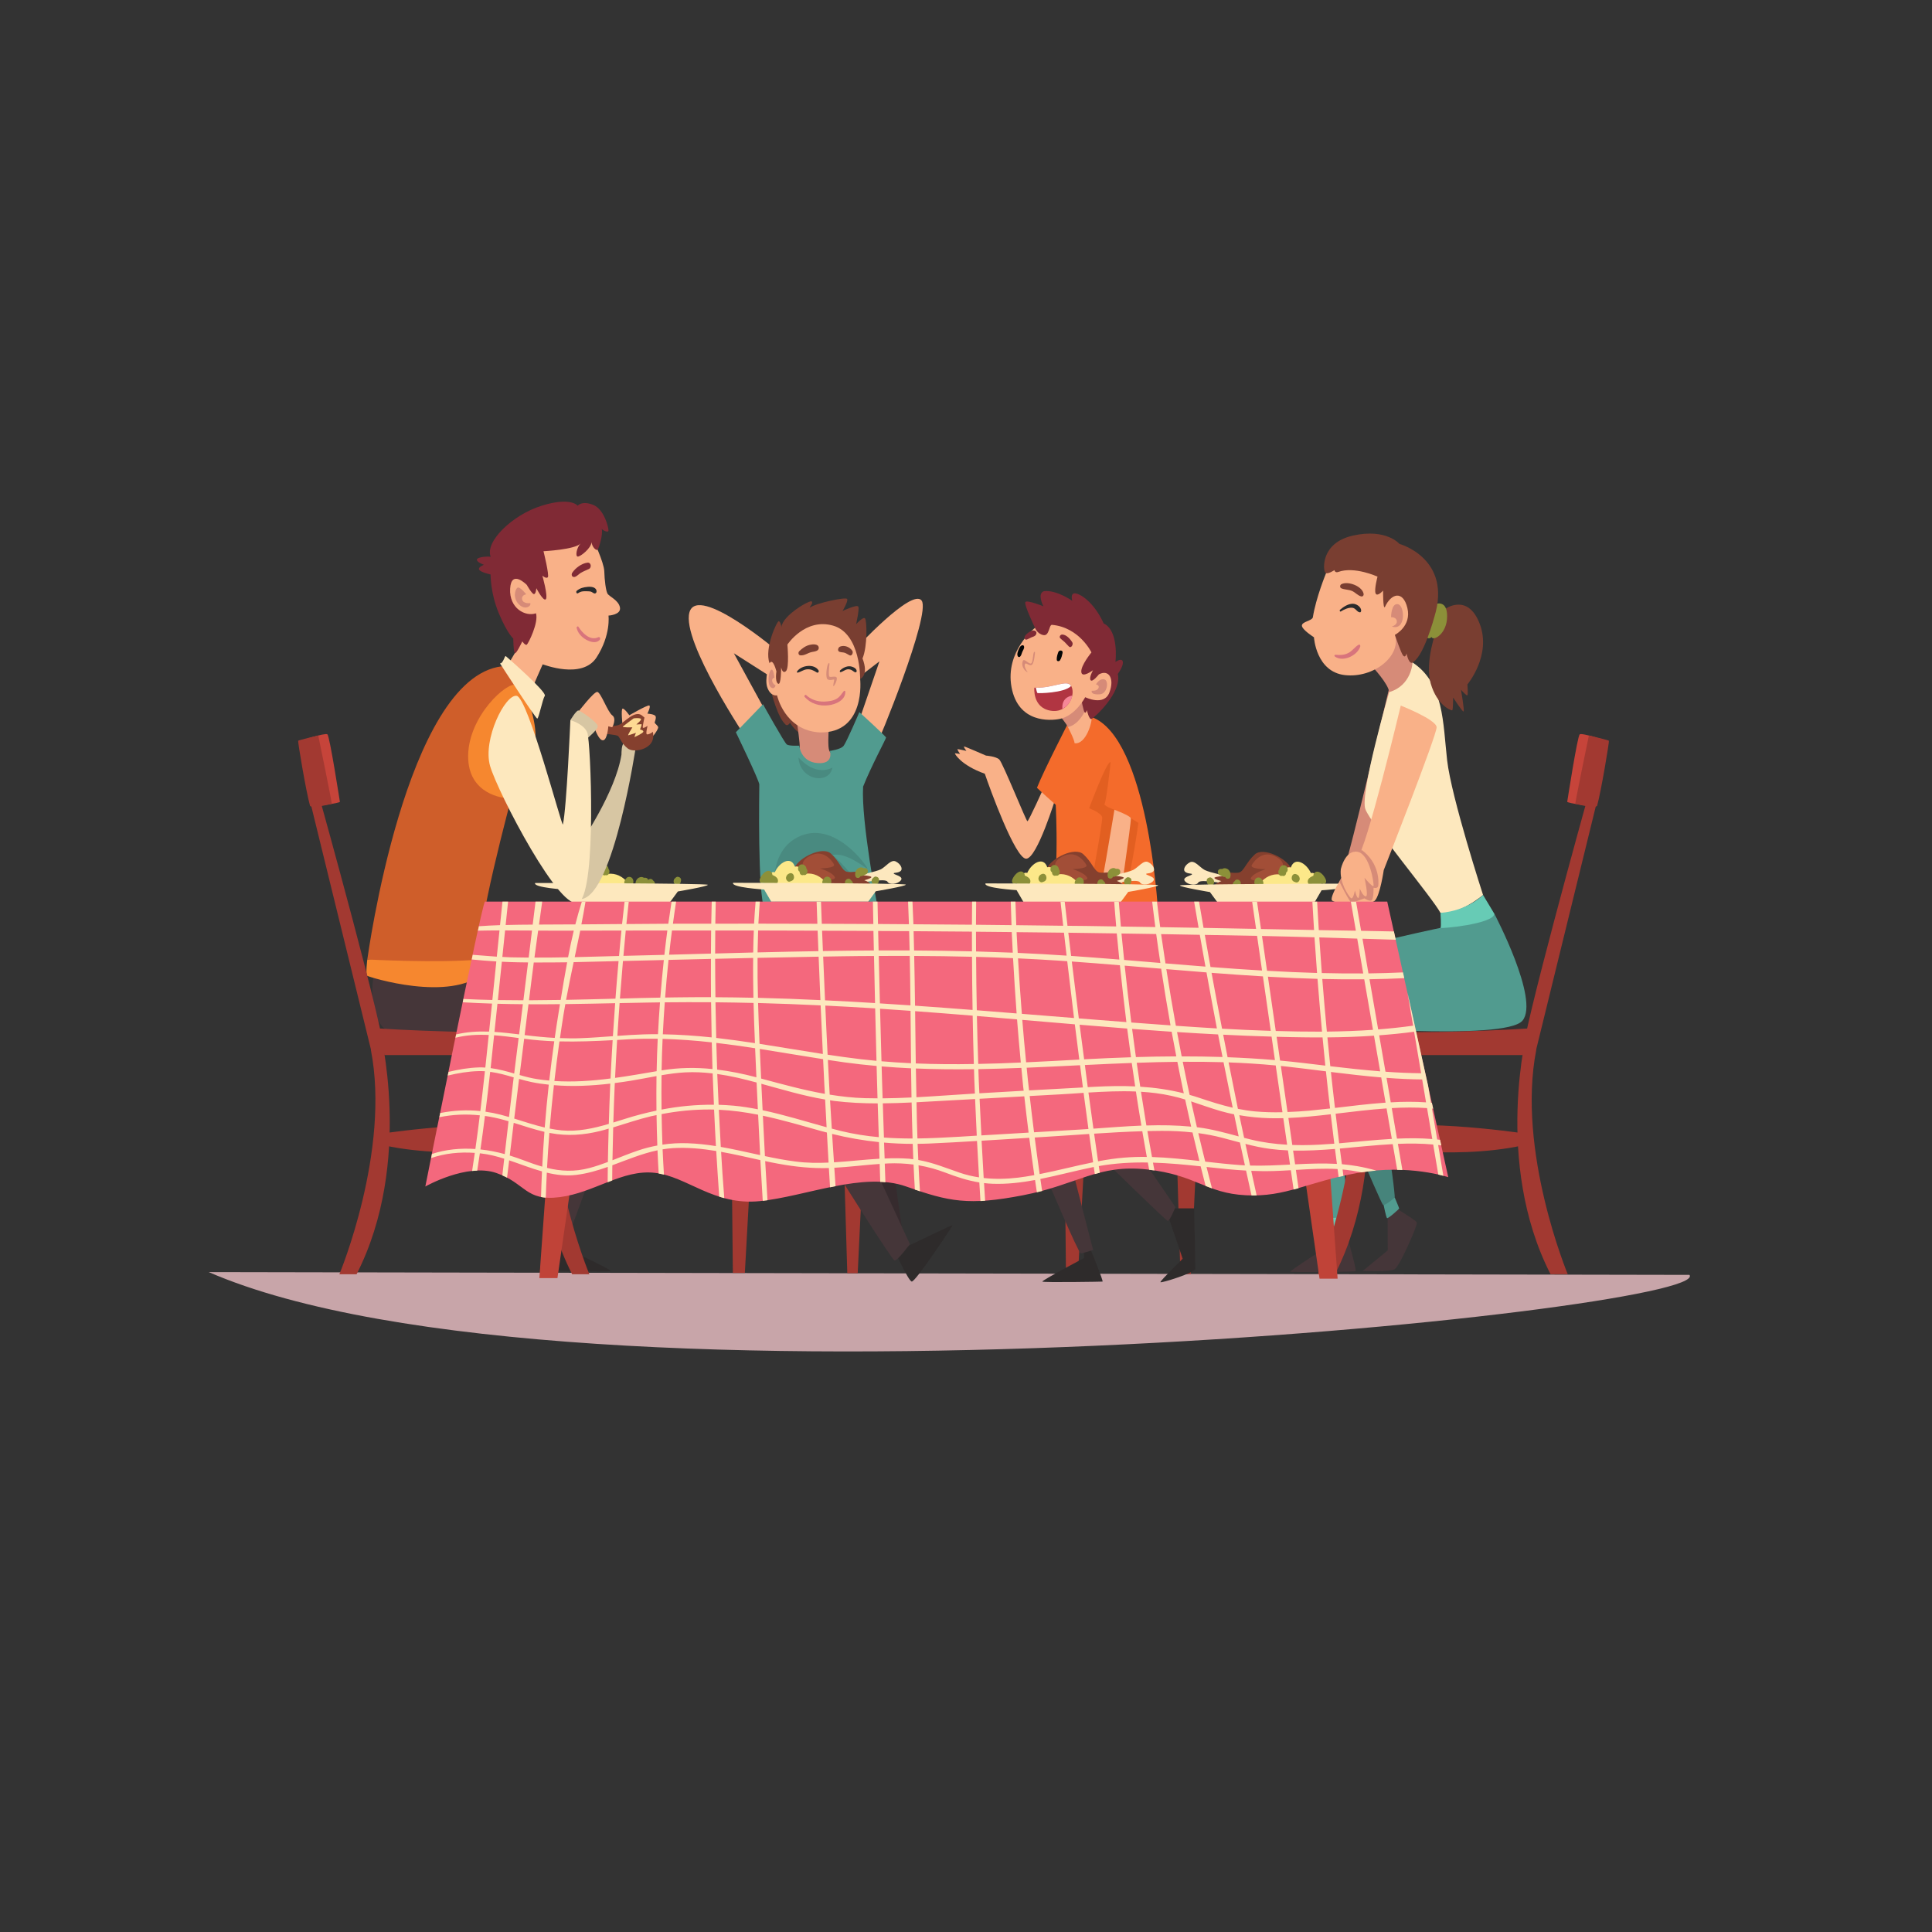 <svg xmlns="http://www.w3.org/2000/svg" xmlns:xlink="http://www.w3.org/1999/xlink" width="231" zoomAndPan="magnify" viewBox="0 0 173.25 173.25" height="231" preserveAspectRatio="xMidYMid meet" version="1.0"><rect x="0" y="0" width="173.25" height="173.25" fill="#333333" stroke="none"/><defs><clipPath id="0dd589ab7d"><path d="M 18.688 114 L 152 114 L 152 122 L 18.688 122 Z M 18.688 114 " clip-rule="nonzero"/></clipPath><clipPath id="1879636a6e"><path d="M 42 44.531 L 55 44.531 L 55 59 L 42 59 Z M 42 44.531 " clip-rule="nonzero"/></clipPath></defs><g clip-path="url(#0dd589ab7d)"><path fill="#c8a5a9" d="M 151.504 114.324 L 18.719 114.074 C 51.184 128.168 153.82 117.52 151.504 114.324 " fill-opacity="1" fill-rule="nonzero"/></g><path fill="#a23931" d="M 65.562 99.137 L 65.719 114.152 L 66.793 114.152 L 67.621 99.281 L 75.543 99.535 L 75.98 114.172 L 76.914 114.172 L 77.641 99 C 77.641 99 68.363 97.629 65.562 99.137 " fill-opacity="1" fill-rule="nonzero"/><path fill="#a23931" d="M 95.438 99.207 L 95.59 114.227 L 96.668 114.227 L 97.496 99.355 L 105.414 99.605 L 105.852 114.246 L 106.785 114.246 L 107.512 99.074 C 107.512 99.074 98.234 97.703 95.438 99.207 " fill-opacity="1" fill-rule="nonzero"/><path fill="#2e2b2b" d="M 80.207 112.145 C 80.234 112.191 81.438 114.812 81.75 114.922 C 82.059 115.031 85.43 109.926 85.43 109.859 C 85.43 109.801 80.969 111.953 80.969 111.953 L 80.207 112.145 " fill-opacity="1" fill-rule="nonzero"/><path fill="#362b2e" d="M 80.172 105.129 C 80.172 105.176 80.969 110.785 80.969 110.785 L 78.133 105.578 L 80.172 105.129 " fill-opacity="1" fill-rule="nonzero"/><path fill="#453639" d="M 75.434 105.711 C 75.434 105.785 79.973 112.938 80.207 113.031 C 80.438 113.125 81.594 111.566 81.594 111.566 L 78.512 104.895 L 75.434 105.711 " fill-opacity="1" fill-rule="nonzero"/><path fill="#f9b188" d="M 68.434 63.383 L 65.809 58.582 L 69.328 60.824 L 69.852 58.492 C 69.852 58.492 62.555 52.289 61.824 54.914 C 61.09 57.539 67.047 66.387 67.047 66.387 L 68.434 63.383 " fill-opacity="1" fill-rule="nonzero"/><path fill="#f9b188" d="M 77.203 64.148 L 78.863 59.305 L 76.93 60.789 L 76.684 58.215 C 76.684 58.215 81.812 52.664 82.652 53.867 C 83.496 55.07 78.707 66.77 78.551 66.871 C 78.395 66.977 77.203 64.148 77.203 64.148 " fill-opacity="1" fill-rule="nonzero"/><path fill="#793e31" d="M 69.152 62 C 69.152 62 69.715 64.352 70.469 65 C 70.664 65.125 70.844 64.809 70.844 64.809 C 70.844 64.809 71.488 65.883 72.066 65.797 C 72.645 65.711 72.473 62.242 72.473 62.242 L 69.152 62 " fill-opacity="1" fill-rule="nonzero"/><path fill="#d68b78" d="M 71.473 64.809 C 71.473 64.809 71.777 66.918 71.707 67.051 C 71.637 67.188 71.418 68.758 72.723 68.922 C 74.023 69.086 74.645 67.938 74.645 67.691 C 74.645 67.445 74.34 67.656 74.293 66.93 C 74.246 66.203 74.328 65.242 74.328 65.242 L 71.473 64.809 " fill-opacity="1" fill-rule="nonzero"/><path fill="#519b8f" d="M 78.703 81.379 C 78.703 81.379 77.211 73.629 77.398 70.539 C 78.117 68.727 79.457 66.246 79.457 66.141 C 79.457 66.039 77.062 63.859 77.062 63.859 C 77.062 63.859 75.902 66.586 75.637 66.898 C 75.371 67.211 74.422 67.336 74.422 67.336 C 74.422 67.336 74.809 68.555 73.297 68.426 C 71.785 68.305 71.676 66.867 71.676 66.867 C 71.676 66.867 70.773 66.914 70.555 66.758 C 70.336 66.602 68.418 63.148 68.418 63.148 L 65.988 65.664 C 65.988 65.664 68.09 70.004 68.09 70.352 C 68.09 70.691 67.918 80.301 68.574 81.566 C 69.23 82.828 78.703 81.379 78.703 81.379 " fill-opacity="1" fill-rule="nonzero"/><path fill="#498a80" d="M 78.469 81.566 C 78.469 81.566 76.734 78.387 74.645 76.676 C 75.871 76.371 77.672 77.895 77.789 77.895 C 77.906 77.895 74.836 73.324 71.473 75.105 C 68.113 76.887 69.852 82.418 69.852 82.418 L 78.469 81.566 " fill-opacity="1" fill-rule="nonzero"/><path fill="#f9b188" d="M 77.133 60.883 C 77.133 60.883 77.68 65.758 73.516 65.68 C 70.352 65.508 69.68 62.352 69.68 62.352 C 69.68 62.352 69.137 62.492 68.824 61.695 C 68.512 60.898 69.008 59.477 69.008 59.477 L 69.617 58.055 C 69.617 58.055 71.395 54.992 73.844 55.211 C 76.293 55.43 77.523 59.664 77.133 60.883 " fill-opacity="1" fill-rule="nonzero"/><path fill="#793e31" d="M 69.625 60.215 C 69.625 60.215 69.473 61.082 69.766 61.305 C 70.059 61.527 70.047 59.84 70.047 59.84 C 70.047 59.84 70.164 60.473 70.48 60.18 C 70.797 59.887 70.609 57.801 70.609 57.801 C 70.609 57.801 72.199 55.387 74.703 56.102 C 77.203 56.816 77.133 60.883 77.133 60.883 C 77.133 60.883 77.941 60.602 77.344 59.043 C 77.801 57.988 77.746 55.598 77.562 55.445 C 77.379 55.293 76.77 55.973 76.77 55.973 C 76.77 55.973 77.074 54.637 76.969 54.402 C 76.863 54.168 75.555 54.789 75.555 54.789 C 75.555 54.789 76.082 53.91 75.965 53.711 C 75.848 53.512 73.145 54.086 72.609 54.496 C 72.656 54.32 72.926 54.109 72.797 53.934 C 72.668 53.758 70.176 55.164 70.07 56.242 C 70.07 56.113 69.977 55.75 69.836 55.703 C 69.695 55.656 68.516 58.141 69.008 59.477 C 69.324 58.949 69.625 60.215 69.625 60.215 " fill-opacity="1" fill-rule="nonzero"/><path fill="#793e31" d="M 72.625 57.824 C 72.242 57.91 71.953 58.129 71.676 58.391 C 71.555 58.504 71.582 58.742 71.766 58.766 C 72.145 58.809 72.434 58.543 72.801 58.469 C 73.027 58.422 73.461 58.395 73.418 58.059 C 73.371 57.715 72.859 57.77 72.625 57.824 " fill-opacity="1" fill-rule="nonzero"/><path fill="#793e31" d="M 76.434 58.363 C 76.207 58.023 75.738 57.828 75.344 57.977 C 75.16 58.043 75.055 58.367 75.289 58.453 C 75.445 58.508 75.609 58.488 75.766 58.543 C 75.91 58.598 76.039 58.695 76.18 58.762 C 76.398 58.867 76.535 58.52 76.434 58.363 " fill-opacity="1" fill-rule="nonzero"/><path fill="#2a2b2c" d="M 73.402 60.117 C 73.008 59.492 71.863 59.648 71.477 60.207 C 71.445 60.254 71.473 60.336 71.539 60.32 C 71.809 60.246 72.031 60.07 72.316 60.027 C 72.684 59.977 72.945 60.113 73.25 60.305 C 73.363 60.375 73.465 60.215 73.402 60.117 " fill-opacity="1" fill-rule="nonzero"/><path fill="#2a2b2c" d="M 76.23 59.75 C 75.91 59.719 75.562 59.902 75.336 60.113 C 75.285 60.164 75.305 60.301 75.395 60.273 C 75.688 60.188 75.875 59.953 76.207 60.031 C 76.344 60.062 76.449 60.137 76.562 60.219 C 76.645 60.277 76.668 60.305 76.77 60.277 C 76.797 60.27 76.809 60.246 76.812 60.223 C 76.879 59.941 76.449 59.77 76.23 59.75 " fill-opacity="1" fill-rule="nonzero"/><path fill="#d68b78" d="M 74.379 59.594 C 74.379 59.594 74.258 60.582 74.379 60.676 C 74.504 60.766 75 60.559 75.039 60.801 C 75.078 61.043 74.812 61.531 74.742 61.531 C 74.672 61.531 74.82 60.988 74.805 60.941 C 74.785 60.898 74.371 61.074 74.195 60.898 C 74.02 60.723 74.125 59.832 74.234 59.594 C 74.344 59.355 74.395 59.469 74.379 59.594 " fill-opacity="1" fill-rule="nonzero"/><path fill="#d8747c" d="M 75.676 61.965 C 75.473 62.199 75.352 62.453 75.07 62.633 C 74.73 62.852 74.316 62.898 73.926 62.914 C 73.328 62.934 72.73 62.75 72.289 62.328 C 72.207 62.25 72.086 62.418 72.152 62.492 C 72.699 63.109 73.488 63.34 74.285 63.246 C 74.926 63.176 75.848 62.781 75.801 62.008 C 75.797 61.945 75.719 61.918 75.676 61.965 " fill-opacity="1" fill-rule="nonzero"/><path fill="#d68b78" d="M 69.551 61.469 C 69.551 61.469 69.254 61.297 69.242 61.047 C 69.23 60.793 69.445 60.77 69.445 60.77 C 69.445 60.77 69.359 59.844 69.125 60.09 C 68.891 60.336 68.809 61.387 69.125 61.633 C 69.441 61.879 69.551 61.469 69.551 61.469 " fill-opacity="1" fill-rule="nonzero"/><path fill="#498a80" d="M 71.602 67.926 C 71.602 67.891 72.961 69.66 74.645 68.84 C 74.375 70.375 71.73 70.023 71.602 67.926 " fill-opacity="1" fill-rule="nonzero"/><path fill="#2e2b2b" d="M 97.773 111.984 C 97.773 111.984 98.977 114.91 98.867 114.926 C 98.758 114.938 93.551 115.02 93.473 114.926 C 93.395 114.828 97.215 112.812 97.215 112.812 L 97.199 111.984 L 97.773 111.984 " fill-opacity="1" fill-rule="nonzero"/><path fill="#2e2b2b" d="M 104.684 108.848 L 106.055 112.875 C 106.055 112.875 104.059 114.832 104.059 114.973 C 104.059 115.109 107.191 114.109 107.191 113.797 C 107.191 113.484 107.082 108.359 107.082 108.359 L 105.117 108.359 L 104.684 108.848 " fill-opacity="1" fill-rule="nonzero"/><path fill="#453639" d="M 93.832 105.578 C 93.832 105.578 96.707 112.395 96.918 112.391 C 97.129 112.391 98.023 112.086 98.023 112.086 C 98.023 112.086 96.215 105.125 96.098 104.531 C 95.984 103.934 98.695 103.723 98.695 103.723 C 98.695 103.723 104.566 109.488 104.73 109.488 C 104.895 109.488 105.406 108.246 105.406 108.246 C 105.406 108.246 102.133 103.465 101.805 103.031 C 101.477 102.598 96.379 101.25 93.832 105.578 " fill-opacity="1" fill-rule="nonzero"/><path fill="#f9b188" d="M 93.645 70.535 C 93.645 70.535 92.242 73.645 92.133 73.645 C 92.023 73.645 89.918 68.383 89.605 68.102 C 89.293 67.82 88.422 67.758 88.422 67.758 C 88.422 67.758 86.598 66.961 86.473 66.945 C 86.348 66.93 86.66 67.336 86.66 67.336 C 86.66 67.336 85.941 67.172 85.871 67.18 C 85.801 67.188 86.09 67.609 86.09 67.609 C 86.09 67.609 85.699 67.547 85.637 67.555 C 85.578 67.562 86.16 68.621 88.312 69.383 C 88.742 70.645 91.039 77.02 92.023 77.004 C 93.004 76.988 94.672 71.52 94.672 71.52 L 93.645 70.535 " fill-opacity="1" fill-rule="nonzero"/><path fill="#f46b2b" d="M 103.824 81.465 C 103.824 81.465 102.949 66.145 97.887 64.297 C 96.898 64.398 95.77 64.828 95.797 64.809 C 95.824 64.789 93.613 69.059 92.988 70.645 C 93.02 70.695 94.672 72.172 94.672 72.172 C 94.672 72.172 95.078 79.906 94.016 81.875 C 92.957 83.848 103.824 81.465 103.824 81.465 " fill-opacity="1" fill-rule="nonzero"/><path fill="#f9b188" d="M 95.762 65.195 C 95.762 65.195 96.355 66.328 96.363 66.648 C 97.387 66.789 97.969 64.711 97.887 64.297 C 97.809 63.883 97.449 63.406 97.449 63.406 L 95.762 65.195 " fill-opacity="1" fill-rule="nonzero"/><path fill="#d68b78" d="M 95.027 64.164 C 95.027 64.164 95.68 64.973 95.762 65.195 C 96.895 64.984 97.656 63.25 97.539 62.699 C 97.422 62.148 96.988 62.27 96.988 62.27 L 95.027 64.164 " fill-opacity="1" fill-rule="nonzero"/><path fill="#802a35" d="M 96.957 62.68 C 96.957 62.703 97.152 63.727 97.262 63.875 C 97.371 64.023 97.465 63.68 97.465 63.68 C 97.465 63.68 97.656 64.57 97.887 64.469 C 98.117 64.367 100.637 62.105 100.238 60.438 C 100.566 59.969 100.801 59.465 100.648 59.242 C 100.496 59.02 100.027 59.355 100.027 59.355 C 100.027 59.355 100.367 56.559 98.965 55.902 C 98.238 54.25 97.035 53.266 96.402 53.207 C 95.949 53.184 96.152 53.875 96.152 53.875 C 96.152 53.875 94.766 52.902 93.645 53.008 C 92.953 53.172 93.562 54.367 93.562 54.367 C 93.562 54.367 92.09 53.77 91.949 53.992 C 91.809 54.215 92.812 56.301 92.812 56.301 C 92.812 56.301 92.848 59.148 93.48 59.688 C 94.113 60.227 96.957 62.68 96.957 62.68 " fill-opacity="1" fill-rule="nonzero"/><path fill="#f9b188" d="M 98.543 60.473 C 98.543 60.473 97.945 61.234 97.793 60.988 C 97.645 60.742 98.016 60.098 98.016 60.098 C 98.016 60.098 97.023 60.848 96.965 60.262 C 96.906 59.676 97.875 58.504 97.875 58.504 C 97.875 58.504 96.789 56.242 94.32 56.031 C 94.055 56.066 94.102 57.07 93.551 56.949 C 93 56.828 92.812 56.301 92.812 56.301 C 92.812 56.301 90.113 58.387 90.707 61.621 C 91.305 64.855 94.184 64.637 95.027 64.469 C 96.449 64.188 97.316 62.52 97.316 62.52 C 97.316 62.52 99.012 63.367 99.488 62.09 C 99.969 60.812 99.406 60.004 98.543 60.473 " fill-opacity="1" fill-rule="nonzero"/><path fill="#b13542" d="M 92.754 61.668 C 92.754 61.668 92.566 63.449 94.207 63.73 C 95.844 64.012 96.547 62.152 96.008 61.445 C 95.621 60.941 94.383 61.738 92.754 61.668 " fill-opacity="1" fill-rule="nonzero"/><path fill="#ffffff" d="M 92.887 61.672 C 92.93 61.855 92.992 62.113 93.027 62.145 C 93.078 62.188 95.465 62.148 96.043 61.516 C 96.031 61.492 96.02 61.469 96.004 61.449 C 95.629 60.957 94.445 61.695 92.887 61.672 " fill-opacity="1" fill-rule="nonzero"/><path fill="#f68798" d="M 96.152 62.379 C 96.152 62.379 95.164 62.461 95.27 63.582 C 95.273 63.578 96.027 63.188 96.152 62.379 " fill-opacity="1" fill-rule="nonzero"/><path fill="#d68b78" d="M 92.812 58.48 C 92.812 58.48 92.75 59.625 92.461 59.648 C 92.168 59.672 92.008 59.379 91.914 59.547 C 91.82 59.715 92 60.109 92.145 60.246 C 92.137 60.348 91.496 59.887 91.719 59.277 C 91.828 58.977 92.246 59.578 92.461 59.492 C 92.676 59.406 92.602 58.262 92.812 58.48 " fill-opacity="1" fill-rule="nonzero"/><path fill="#040606" d="M 94.898 58.484 C 94.824 58.695 94.75 58.93 94.762 59.156 C 94.77 59.324 94.973 59.328 95.051 59.215 C 95.184 59.023 95.234 58.777 95.285 58.555 C 95.344 58.297 94.98 58.25 94.898 58.484 " fill-opacity="1" fill-rule="nonzero"/><path fill="#040606" d="M 91.832 57.977 C 91.816 57.922 91.781 57.855 91.711 57.859 C 91.512 57.867 91.414 58.082 91.344 58.246 C 91.277 58.418 91.176 58.66 91.262 58.836 C 91.301 58.926 91.41 58.957 91.48 58.879 C 91.598 58.758 91.613 58.586 91.684 58.434 C 91.746 58.293 91.867 58.137 91.832 57.977 " fill-opacity="1" fill-rule="nonzero"/><path fill="#802a35" d="M 92.871 56.605 C 92.605 56.371 92.047 56.809 91.906 57.043 C 91.836 57.16 91.887 57.414 92.07 57.352 C 92.219 57.305 92.352 57.211 92.496 57.152 C 92.652 57.09 92.812 57.066 92.902 56.902 C 92.957 56.805 92.961 56.684 92.871 56.605 " fill-opacity="1" fill-rule="nonzero"/><path fill="#802a35" d="M 96.16 57.605 C 95.98 57.309 95.605 56.875 95.219 56.906 C 95.09 56.918 94.965 57.102 95.066 57.219 C 95.188 57.355 95.344 57.449 95.469 57.574 C 95.602 57.703 95.719 57.848 95.855 57.977 C 96.062 58.168 96.266 57.781 96.16 57.605 " fill-opacity="1" fill-rule="nonzero"/><path fill="#d68b78" d="M 97.91 61.938 C 97.91 61.938 98.352 61.996 98.496 61.719 C 98.641 61.438 98.281 61.375 98.281 61.375 C 98.281 61.375 98.578 60.816 99.023 60.922 C 99.465 61.027 99.301 62.195 98.66 62.258 C 98.016 62.324 97.812 62.102 97.91 61.938 " fill-opacity="1" fill-rule="nonzero"/><path fill="#e25f21" d="M 99.594 68.359 C 99.594 68.359 99.223 71.859 99.035 72.133 C 99.141 72.344 99.934 72.613 99.934 72.613 L 101.41 73.371 L 102.086 73.793 C 102.086 73.793 101.145 80.66 100.34 81.234 C 99.535 81.809 97.387 81.738 97.387 81.738 C 97.387 81.738 98.93 73.676 98.836 73.277 C 98.742 72.879 97.668 72.48 97.668 72.48 C 97.668 72.48 99.305 68.078 99.594 68.359 " fill-opacity="1" fill-rule="nonzero"/><path fill="#f9b188" d="M 99.934 72.613 C 99.934 72.613 98.531 81.176 98.25 81.809 C 97.969 82.441 100.215 82.082 100.215 82.082 C 100.215 82.082 101.477 73.605 101.406 73.371 C 101.336 73.137 99.934 72.613 99.934 72.613 " fill-opacity="1" fill-rule="nonzero"/><path fill="#fde8be" d="M 76.883 78.516 C 76.883 78.516 78.555 78.176 79 77.949 C 79.441 77.719 79.898 77.039 80.324 77.25 C 80.754 77.461 80.996 77.914 80.754 78.113 C 80.508 78.312 80.105 78.23 80.145 78.336 C 80.184 78.441 81.055 78.586 80.789 78.934 C 80.52 79.281 79.77 79.395 79.578 79.062 C 79.383 78.727 77.203 79.18 77.188 79.164 C 77.168 79.148 76.883 78.516 76.883 78.516 " fill-opacity="1" fill-rule="nonzero"/><path fill="#85402e" d="M 71.93 79.652 C 71.637 79.547 70.891 78.703 71.254 77.812 C 71.613 76.922 73.746 75.844 74.516 76.547 C 75.281 77.254 75.484 78.035 75.906 78.164 C 76.328 78.293 77.613 78.023 77.637 78.094 C 77.66 78.164 77.227 78.457 77.273 78.469 C 77.32 78.48 78.152 78.539 78.141 78.656 C 78.129 78.773 77.508 78.938 77.508 78.938 C 77.508 78.938 78.301 79.207 77.965 79.395 C 77.625 79.582 71.93 79.652 71.93 79.652 " fill-opacity="1" fill-rule="nonzero"/><path fill="#a24e37" d="M 74.793 77.52 C 74.781 77.488 74.047 76.148 72.82 76.664 C 71.59 77.18 72.047 77.859 72.129 77.895 C 72.211 77.93 71.812 78.316 72.082 78.559 C 72.352 78.797 75.039 79.113 74.863 78.668 C 74.691 78.223 73.531 77.871 73.531 77.871 C 73.531 77.871 74.922 77.859 74.793 77.52 " fill-opacity="1" fill-rule="nonzero"/><path fill="#fce889" d="M 73.887 78.953 C 73.375 78.43 72.695 78.215 72.02 78.391 C 71.906 77.953 71.715 77.613 71.281 77.715 C 70.93 76.695 69.859 77.355 69.48 78.219 C 68.949 78.066 68.652 79.004 68.848 79.527 C 68.902 79.676 69.082 79.719 69.199 79.621 C 69.367 79.672 69.547 79.691 69.73 79.684 C 69.848 79.707 69.973 79.715 70.105 79.695 C 70.121 79.695 70.137 79.688 70.152 79.688 C 70.191 79.738 70.25 79.773 70.332 79.785 C 70.996 79.887 71.656 79.867 72.316 79.781 C 72.336 79.914 72.41 80.02 72.57 80.008 C 72.906 79.988 73.207 80.008 73.453 79.875 C 73.477 79.926 73.52 79.973 73.582 80.008 L 73.707 80.07 C 73.797 80.121 73.918 80.062 73.988 80 C 74.367 79.656 74.207 79.285 73.887 78.953 " fill-opacity="1" fill-rule="nonzero"/><path fill="#8c9039" d="M 69.551 78.613 C 69.477 78.555 69.359 78.508 69.262 78.461 C 69.258 78.402 69.25 78.348 69.227 78.297 C 69.152 78.145 69 78.066 68.832 78.098 C 68.531 78.156 68.207 78.578 68.129 78.855 C 68.059 79.105 68.27 79.312 68.496 79.145 C 68.523 79.188 68.566 79.227 68.629 79.246 C 68.953 79.359 69.578 79.559 69.742 79.109 C 69.812 78.906 69.715 78.73 69.551 78.613 " fill-opacity="1" fill-rule="nonzero"/><path fill="#8c9039" d="M 70.758 78.336 C 70.734 78.348 70.707 78.363 70.684 78.379 C 70.535 78.465 70.453 78.66 70.496 78.824 C 70.535 78.969 70.68 79.109 70.844 79.051 C 70.898 79.031 70.953 79.008 71.004 78.984 C 71.379 78.82 71.188 78.129 70.758 78.336 " fill-opacity="1" fill-rule="nonzero"/><path fill="#8c9039" d="M 72.359 77.949 C 72.348 77.934 72.332 77.922 72.32 77.906 C 72.312 77.836 72.297 77.77 72.258 77.707 C 72.156 77.551 71.977 77.477 71.797 77.531 C 71.52 77.621 71.488 78.066 71.703 78.164 C 71.703 78.293 71.746 78.422 71.875 78.469 C 71.934 78.488 72.004 78.484 72.062 78.461 C 72.078 78.465 72.09 78.473 72.105 78.473 C 72.367 78.512 72.477 78.129 72.359 77.949 " fill-opacity="1" fill-rule="nonzero"/><path fill="#8c9039" d="M 74.539 78.918 C 74.496 78.75 74.367 78.617 74.188 78.613 C 73.984 78.613 73.891 78.758 73.805 78.895 C 73.711 79.043 73.707 79.27 73.855 79.383 C 73.941 79.449 74.039 79.445 74.125 79.402 C 74.219 79.438 74.332 79.418 74.406 79.359 C 74.547 79.25 74.582 79.086 74.539 78.918 " fill-opacity="1" fill-rule="nonzero"/><path fill="#8c9039" d="M 76.379 78.996 C 76.34 78.961 76.324 78.949 76.293 78.906 C 76.195 78.762 75.996 78.777 75.883 78.887 C 75.754 79.008 75.73 79.207 75.824 79.355 C 75.891 79.465 75.973 79.535 76.086 79.594 C 76.227 79.664 76.395 79.527 76.449 79.414 C 76.516 79.273 76.504 79.105 76.379 78.996 " fill-opacity="1" fill-rule="nonzero"/><path fill="#8c9039" d="M 77.676 77.875 C 77.594 77.844 77.516 77.84 77.438 77.852 C 77.383 77.816 77.324 77.789 77.25 77.785 C 76.828 77.766 76.598 78.211 76.711 78.578 C 76.758 78.723 76.926 78.77 77.051 78.703 C 77.113 78.668 77.148 78.617 77.176 78.562 C 77.211 78.57 77.258 78.574 77.309 78.562 C 77.336 78.559 77.355 78.543 77.379 78.531 L 77.379 78.535 C 77.379 78.531 77.383 78.531 77.383 78.531 C 77.41 78.52 77.438 78.508 77.461 78.492 C 77.531 78.457 77.602 78.43 77.672 78.395 C 77.867 78.301 77.887 77.957 77.676 77.875 " fill-opacity="1" fill-rule="nonzero"/><path fill="#8c9039" d="M 78.578 78.621 C 78.578 78.617 78.574 78.613 78.574 78.609 C 78.566 78.609 78.559 78.609 78.551 78.605 C 78.465 78.59 78.375 78.648 78.309 78.723 C 78.125 78.84 78.109 79.145 78.266 79.258 C 78.293 79.293 78.332 79.32 78.379 79.34 C 78.547 79.398 78.742 79.266 78.789 79.102 C 78.805 79.051 78.816 79 78.824 78.949 C 78.852 78.766 78.723 78.633 78.578 78.621 " fill-opacity="1" fill-rule="nonzero"/><path fill="#fde8be" d="M 65.742 79.164 C 65.742 79.164 81.203 79.188 81.227 79.328 C 81.25 79.469 78.535 79.922 78.535 79.922 L 77.855 80.855 L 69.16 80.855 L 68.523 79.766 C 68.523 79.766 65.527 79.586 65.742 79.164 " fill-opacity="1" fill-rule="nonzero"/><path fill="#fde8be" d="M 99.52 78.574 C 99.52 78.574 101.191 78.23 101.633 78.004 C 102.078 77.777 102.535 77.098 102.961 77.309 C 103.391 77.52 103.633 77.969 103.391 78.168 C 103.145 78.367 102.738 78.285 102.781 78.391 C 102.82 78.496 103.691 78.641 103.422 78.988 C 103.156 79.336 102.406 79.453 102.215 79.117 C 102.02 78.785 99.84 79.234 99.82 79.219 C 99.805 79.207 99.52 78.574 99.52 78.574 " fill-opacity="1" fill-rule="nonzero"/><path fill="#85402e" d="M 94.566 79.707 C 94.273 79.605 93.527 78.762 93.887 77.871 C 94.25 76.977 96.383 75.898 97.148 76.605 C 97.918 77.309 98.121 78.094 98.543 78.223 C 98.965 78.352 100.25 78.082 100.273 78.152 C 100.297 78.223 99.863 78.516 99.91 78.527 C 99.957 78.539 100.785 78.594 100.773 78.715 C 100.762 78.828 100.145 78.996 100.145 78.996 C 100.145 78.996 100.938 79.266 100.598 79.453 C 100.262 79.641 94.566 79.707 94.566 79.707 " fill-opacity="1" fill-rule="nonzero"/><path fill="#a24e37" d="M 97.43 77.578 C 97.418 77.543 96.684 76.207 95.453 76.723 C 94.227 77.238 94.684 77.918 94.766 77.953 C 94.848 77.988 94.449 78.371 94.719 78.613 C 94.988 78.855 97.676 79.172 97.5 78.723 C 97.324 78.281 96.168 77.93 96.168 77.93 C 96.168 77.93 97.559 77.918 97.43 77.578 " fill-opacity="1" fill-rule="nonzero"/><path fill="#fce889" d="M 96.523 79.008 C 96.012 78.484 95.332 78.273 94.656 78.445 C 94.543 78.012 94.352 77.668 93.914 77.77 C 93.566 76.75 92.496 77.41 92.117 78.277 C 91.586 78.121 91.289 79.062 91.48 79.586 C 91.535 79.73 91.719 79.773 91.836 79.676 C 92.004 79.727 92.184 79.746 92.367 79.738 C 92.484 79.762 92.609 79.77 92.738 79.75 C 92.758 79.75 92.773 79.742 92.789 79.742 C 92.824 79.793 92.883 79.828 92.969 79.844 C 93.633 79.941 94.293 79.922 94.953 79.836 C 94.969 79.969 95.043 80.074 95.203 80.062 C 95.543 80.043 95.844 80.062 96.09 79.93 C 96.113 79.98 96.156 80.031 96.219 80.062 L 96.34 80.125 C 96.434 80.176 96.555 80.117 96.625 80.055 C 97.004 79.711 96.844 79.34 96.523 79.008 " fill-opacity="1" fill-rule="nonzero"/><path fill="#8c9039" d="M 92.188 78.668 C 92.113 78.613 91.996 78.562 91.895 78.516 C 91.895 78.457 91.887 78.406 91.859 78.352 C 91.789 78.199 91.633 78.121 91.469 78.152 C 91.168 78.215 90.844 78.637 90.766 78.91 C 90.691 79.16 90.906 79.367 91.129 79.203 C 91.16 79.242 91.199 79.281 91.262 79.305 C 91.59 79.414 92.215 79.617 92.375 79.164 C 92.449 78.961 92.352 78.785 92.188 78.668 " fill-opacity="1" fill-rule="nonzero"/><path fill="#8c9039" d="M 93.395 78.391 C 93.367 78.406 93.344 78.418 93.32 78.434 C 93.172 78.52 93.09 78.715 93.133 78.879 C 93.172 79.027 93.316 79.164 93.48 79.105 C 93.535 79.086 93.586 79.062 93.641 79.043 C 94.016 78.875 93.82 78.188 93.395 78.391 " fill-opacity="1" fill-rule="nonzero"/><path fill="#8c9039" d="M 94.996 78.008 C 94.98 77.988 94.969 77.977 94.953 77.961 C 94.949 77.895 94.934 77.824 94.891 77.762 C 94.793 77.605 94.613 77.531 94.434 77.59 C 94.152 77.676 94.125 78.125 94.336 78.219 C 94.34 78.348 94.379 78.477 94.512 78.523 C 94.57 78.547 94.637 78.539 94.699 78.516 C 94.715 78.52 94.723 78.527 94.738 78.527 C 95 78.566 95.109 78.184 94.996 78.008 " fill-opacity="1" fill-rule="nonzero"/><path fill="#8c9039" d="M 97.176 78.973 C 97.133 78.809 97.004 78.672 96.82 78.672 C 96.617 78.668 96.527 78.812 96.438 78.953 C 96.344 79.098 96.344 79.324 96.488 79.438 C 96.578 79.504 96.676 79.5 96.762 79.461 C 96.855 79.492 96.969 79.473 97.043 79.414 C 97.184 79.309 97.219 79.141 97.176 78.973 " fill-opacity="1" fill-rule="nonzero"/><path fill="#8c9039" d="M 99.016 79.055 C 98.977 79.02 98.957 79.004 98.93 78.961 C 98.832 78.816 98.633 78.832 98.52 78.941 C 98.387 79.066 98.367 79.262 98.457 79.41 C 98.527 79.523 98.609 79.59 98.723 79.648 C 98.859 79.719 99.027 79.586 99.082 79.469 C 99.152 79.328 99.137 79.16 99.016 79.055 " fill-opacity="1" fill-rule="nonzero"/><path fill="#8c9039" d="M 100.309 77.93 C 100.23 77.898 100.148 77.895 100.07 77.91 C 100.02 77.875 99.961 77.848 99.887 77.844 C 99.465 77.82 99.234 78.266 99.348 78.633 C 99.391 78.781 99.562 78.824 99.688 78.758 C 99.746 78.723 99.785 78.676 99.809 78.617 C 99.848 78.625 99.891 78.629 99.945 78.617 C 99.973 78.613 99.992 78.598 100.016 78.59 C 100.016 78.59 100.02 78.59 100.02 78.586 C 100.047 78.574 100.074 78.562 100.098 78.547 C 100.164 78.512 100.238 78.484 100.309 78.449 C 100.5 78.359 100.523 78.012 100.309 77.93 " fill-opacity="1" fill-rule="nonzero"/><path fill="#8c9039" d="M 101.211 78.68 C 101.211 78.676 101.211 78.672 101.211 78.668 C 101.203 78.664 101.195 78.664 101.188 78.664 C 101.102 78.648 101.012 78.703 100.945 78.777 C 100.762 78.898 100.746 79.203 100.902 79.316 C 100.93 79.348 100.965 79.379 101.016 79.395 C 101.184 79.457 101.379 79.324 101.426 79.156 C 101.438 79.109 101.453 79.055 101.461 79.004 C 101.488 78.82 101.359 78.688 101.211 78.68 " fill-opacity="1" fill-rule="nonzero"/><path fill="#fde8be" d="M 88.375 79.219 C 88.375 79.219 103.84 79.242 103.859 79.383 C 103.883 79.523 101.172 79.98 101.172 79.98 L 100.488 80.91 L 91.793 80.91 L 91.16 79.82 C 91.16 79.82 88.16 79.641 88.375 79.219 " fill-opacity="1" fill-rule="nonzero"/><path fill="#fce889" d="M 56.133 78.969 C 55.621 78.445 54.945 78.234 54.266 78.406 C 54.152 77.973 53.961 77.629 53.527 77.734 C 53.176 76.711 52.105 77.371 51.727 78.238 C 51.195 78.082 50.898 79.023 51.094 79.547 C 51.148 79.691 51.328 79.734 51.445 79.637 C 51.613 79.688 51.797 79.711 51.977 79.699 C 52.094 79.727 52.223 79.73 52.352 79.715 C 52.367 79.711 52.383 79.707 52.398 79.703 C 52.438 79.754 52.496 79.793 52.578 79.805 C 53.242 79.902 53.906 79.883 54.562 79.797 C 54.582 79.93 54.656 80.035 54.816 80.027 C 55.156 80.004 55.453 80.023 55.703 79.891 C 55.727 79.945 55.766 79.992 55.828 80.023 L 55.953 80.09 C 56.047 80.137 56.168 80.078 56.234 80.016 C 56.613 79.672 56.453 79.301 56.133 78.969 " fill-opacity="1" fill-rule="nonzero"/><path fill="#8c9039" d="M 51.801 78.629 C 51.723 78.574 51.609 78.523 51.508 78.477 C 51.508 78.418 51.496 78.367 51.473 78.312 C 51.398 78.16 51.246 78.082 51.078 78.113 C 50.781 78.172 50.453 78.598 50.375 78.871 C 50.305 79.121 50.52 79.328 50.742 79.164 C 50.773 79.203 50.812 79.242 50.875 79.266 C 51.199 79.375 51.824 79.574 51.988 79.125 C 52.059 78.922 51.961 78.746 51.801 78.629 " fill-opacity="1" fill-rule="nonzero"/><path fill="#8c9039" d="M 53.008 78.355 C 52.98 78.367 52.953 78.379 52.93 78.395 C 52.781 78.48 52.699 78.676 52.746 78.84 C 52.781 78.988 52.926 79.125 53.094 79.066 C 53.145 79.047 53.199 79.027 53.25 79.004 C 53.625 78.836 53.434 78.148 53.008 78.355 " fill-opacity="1" fill-rule="nonzero"/><path fill="#8c9039" d="M 54.605 77.969 C 54.594 77.949 54.578 77.938 54.566 77.922 C 54.559 77.855 54.543 77.785 54.504 77.723 C 54.402 77.566 54.223 77.492 54.043 77.551 C 53.766 77.637 53.734 78.086 53.949 78.184 C 53.953 78.309 53.992 78.438 54.125 78.484 C 54.18 78.508 54.25 78.5 54.309 78.477 C 54.324 78.48 54.336 78.488 54.352 78.488 C 54.613 78.527 54.723 78.145 54.605 77.969 " fill-opacity="1" fill-rule="nonzero"/><path fill="#8c9039" d="M 56.785 78.934 C 56.746 78.766 56.613 78.633 56.434 78.633 C 56.23 78.629 56.137 78.773 56.051 78.914 C 55.957 79.059 55.953 79.285 56.102 79.398 C 56.191 79.465 56.285 79.461 56.375 79.422 C 56.465 79.453 56.582 79.434 56.652 79.379 C 56.793 79.27 56.828 79.102 56.785 78.934 " fill-opacity="1" fill-rule="nonzero"/><path fill="#8c9039" d="M 58.629 79.016 C 58.586 78.98 58.57 78.965 58.539 78.922 C 58.441 78.777 58.242 78.793 58.129 78.902 C 58 79.027 57.977 79.223 58.07 79.371 C 58.137 79.484 58.219 79.551 58.332 79.609 C 58.473 79.68 58.641 79.547 58.695 79.43 C 58.762 79.289 58.75 79.121 58.629 79.016 " fill-opacity="1" fill-rule="nonzero"/><path fill="#8c9039" d="M 57.98 78.734 C 57.898 78.703 57.82 78.699 57.742 78.715 C 57.688 78.68 57.629 78.652 57.555 78.648 C 57.133 78.625 56.902 79.07 57.016 79.438 C 57.062 79.586 57.23 79.629 57.355 79.562 C 57.418 79.527 57.453 79.48 57.48 79.422 C 57.52 79.43 57.562 79.434 57.613 79.422 C 57.641 79.418 57.66 79.402 57.684 79.395 C 57.688 79.395 57.688 79.395 57.688 79.391 C 57.715 79.379 57.742 79.367 57.766 79.352 C 57.836 79.316 57.906 79.289 57.977 79.258 C 58.172 79.16 58.191 78.816 57.98 78.734 " fill-opacity="1" fill-rule="nonzero"/><path fill="#8c9039" d="M 60.824 78.641 C 60.824 78.637 60.824 78.633 60.824 78.629 C 60.812 78.625 60.805 78.625 60.797 78.625 C 60.711 78.609 60.621 78.664 60.555 78.738 C 60.371 78.859 60.359 79.164 60.512 79.273 C 60.539 79.309 60.578 79.34 60.625 79.355 C 60.793 79.414 60.992 79.285 61.035 79.117 C 61.051 79.066 61.062 79.016 61.07 78.965 C 61.098 78.781 60.973 78.648 60.824 78.641 " fill-opacity="1" fill-rule="nonzero"/><path fill="#fde8be" d="M 47.988 79.18 C 47.988 79.18 63.449 79.203 63.473 79.344 C 63.496 79.484 60.785 79.941 60.785 79.941 L 60.102 80.871 L 51.406 80.871 L 50.77 79.781 C 50.77 79.781 47.773 79.602 47.988 79.18 " fill-opacity="1" fill-rule="nonzero"/><path fill="#fde8be" d="M 110.152 78.59 C 110.152 78.59 108.48 78.25 108.039 78.02 C 107.594 77.793 107.137 77.113 106.711 77.324 C 106.285 77.535 106.039 77.984 106.285 78.184 C 106.527 78.383 106.934 78.301 106.891 78.406 C 106.852 78.512 105.98 78.66 106.25 79.004 C 106.516 79.352 107.266 79.469 107.461 79.133 C 107.652 78.801 109.832 79.25 109.852 79.234 C 109.867 79.223 110.152 78.59 110.152 78.59 " fill-opacity="1" fill-rule="nonzero"/><path fill="#85402e" d="M 115.105 79.727 C 115.398 79.621 116.148 78.777 115.785 77.887 C 115.422 76.996 113.289 75.914 112.523 76.621 C 111.754 77.324 111.551 78.109 111.129 78.238 C 110.711 78.367 109.422 78.098 109.398 78.168 C 109.375 78.238 109.809 78.531 109.762 78.543 C 109.715 78.555 108.887 78.613 108.898 78.73 C 108.91 78.848 109.527 79.012 109.527 79.012 C 109.527 79.012 108.734 79.281 109.074 79.469 C 109.41 79.656 115.105 79.727 115.105 79.727 " fill-opacity="1" fill-rule="nonzero"/><path fill="#a24e37" d="M 112.242 77.594 C 112.254 77.559 112.988 76.223 114.219 76.738 C 115.445 77.254 114.988 77.934 114.906 77.969 C 114.824 78.004 115.223 78.387 114.953 78.629 C 114.684 78.871 111.996 79.188 112.172 78.742 C 112.348 78.297 113.504 77.945 113.504 77.945 C 113.504 77.945 112.113 77.934 112.242 77.594 " fill-opacity="1" fill-rule="nonzero"/><path fill="#fce889" d="M 113.148 79.023 C 113.66 78.504 114.34 78.289 115.016 78.461 C 115.129 78.027 115.32 77.684 115.754 77.789 C 116.105 76.766 117.176 77.43 117.555 78.293 C 118.086 78.141 118.383 79.078 118.191 79.602 C 118.137 79.746 117.953 79.793 117.836 79.695 C 117.668 79.746 117.488 79.766 117.305 79.754 C 117.191 79.781 117.062 79.785 116.934 79.77 C 116.914 79.766 116.898 79.762 116.883 79.758 C 116.848 79.809 116.785 79.848 116.703 79.859 C 116.039 79.957 115.379 79.941 114.719 79.855 C 114.703 79.984 114.629 80.09 114.469 80.082 C 114.129 80.062 113.828 80.082 113.582 79.945 C 113.559 80 113.516 80.047 113.453 80.082 L 113.332 80.145 C 113.238 80.191 113.117 80.133 113.047 80.07 C 112.668 79.727 112.828 79.355 113.148 79.023 " fill-opacity="1" fill-rule="nonzero"/><path fill="#8c9039" d="M 117.484 78.684 C 117.559 78.629 117.676 78.578 117.777 78.531 C 117.777 78.477 117.785 78.422 117.809 78.367 C 117.883 78.215 118.039 78.137 118.203 78.172 C 118.504 78.23 118.828 78.652 118.906 78.926 C 118.98 79.176 118.766 79.387 118.543 79.219 C 118.512 79.262 118.473 79.297 118.41 79.32 C 118.082 79.43 117.457 79.633 117.297 79.18 C 117.223 78.977 117.32 78.801 117.484 78.684 " fill-opacity="1" fill-rule="nonzero"/><path fill="#8c9039" d="M 116.277 78.41 C 116.301 78.422 116.328 78.434 116.352 78.449 C 116.5 78.535 116.582 78.73 116.539 78.898 C 116.5 79.043 116.355 79.18 116.191 79.121 C 116.137 79.105 116.086 79.082 116.031 79.059 C 115.656 78.891 115.852 78.203 116.277 78.41 " fill-opacity="1" fill-rule="nonzero"/><path fill="#8c9039" d="M 114.676 78.023 C 114.688 78.004 114.703 77.992 114.719 77.977 C 114.723 77.91 114.738 77.844 114.781 77.777 C 114.879 77.621 115.059 77.547 115.238 77.605 C 115.52 77.691 115.547 78.141 115.336 78.238 C 115.332 78.363 115.293 78.492 115.16 78.543 C 115.102 78.562 115.035 78.555 114.973 78.535 C 114.957 78.535 114.949 78.543 114.93 78.547 C 114.672 78.582 114.562 78.203 114.676 78.023 " fill-opacity="1" fill-rule="nonzero"/><path fill="#8c9039" d="M 112.496 78.988 C 112.539 78.824 112.668 78.688 112.848 78.688 C 113.055 78.684 113.145 78.832 113.234 78.969 C 113.324 79.113 113.328 79.34 113.184 79.453 C 113.094 79.523 112.996 79.516 112.91 79.477 C 112.816 79.508 112.703 79.488 112.629 79.434 C 112.488 79.324 112.453 79.156 112.496 78.988 " fill-opacity="1" fill-rule="nonzero"/><path fill="#8c9039" d="M 110.656 79.07 C 110.695 79.035 110.715 79.02 110.742 78.977 C 110.84 78.836 111.039 78.848 111.156 78.957 C 111.285 79.082 111.305 79.277 111.215 79.43 C 111.145 79.539 111.062 79.605 110.949 79.664 C 110.812 79.738 110.645 79.602 110.59 79.484 C 110.52 79.344 110.535 79.18 110.656 79.07 " fill-opacity="1" fill-rule="nonzero"/><path fill="#8c9039" d="M 109.359 77.945 C 109.441 77.914 109.523 77.91 109.602 77.926 C 109.652 77.891 109.711 77.863 109.785 77.859 C 110.207 77.836 110.438 78.281 110.324 78.652 C 110.281 78.797 110.109 78.84 109.984 78.773 C 109.926 78.742 109.887 78.691 109.863 78.633 C 109.824 78.645 109.781 78.645 109.727 78.633 C 109.699 78.629 109.68 78.617 109.656 78.605 C 109.656 78.605 109.656 78.605 109.652 78.605 C 109.625 78.594 109.598 78.582 109.574 78.562 C 109.508 78.527 109.434 78.5 109.363 78.469 C 109.172 78.375 109.148 78.027 109.359 77.945 " fill-opacity="1" fill-rule="nonzero"/><path fill="#8c9039" d="M 108.461 78.695 C 108.461 78.691 108.461 78.688 108.461 78.684 C 108.469 78.684 108.477 78.68 108.484 78.68 C 108.57 78.664 108.66 78.723 108.727 78.793 C 108.91 78.914 108.926 79.219 108.77 79.332 C 108.742 79.367 108.707 79.395 108.656 79.41 C 108.488 79.473 108.293 79.34 108.246 79.176 C 108.23 79.125 108.219 79.074 108.211 79.023 C 108.184 78.836 108.312 78.707 108.461 78.695 " fill-opacity="1" fill-rule="nonzero"/><path fill="#fde8be" d="M 121.297 79.238 C 121.297 79.238 105.832 79.262 105.809 79.402 C 105.785 79.543 108.5 79.996 108.5 79.996 L 109.184 80.926 L 117.875 80.926 L 118.512 79.836 C 118.512 79.836 121.512 79.66 121.297 79.238 " fill-opacity="1" fill-rule="nonzero"/><path fill="#2e2b2b" d="M 50.902 110.16 C 50.902 110.16 50.414 111.812 50.457 111.824 C 50.504 111.836 54.832 113.828 54.75 113.969 C 54.668 114.109 48.426 113.91 48.379 113.828 C 48.332 113.746 49.816 110.09 49.816 110.09 L 50.902 110.16 " fill-opacity="1" fill-rule="nonzero"/><path fill="#d7c6a3" d="M 52.086 75.57 C 52.086 75.57 55.203 71.039 55.73 67.664 C 55.73 67.508 55.73 66.695 55.98 66.633 C 56.23 66.57 57.027 66.898 57.027 66.898 C 57.027 66.898 55.043 80.207 52.16 80.621 C 51.367 77.977 52.086 75.57 52.086 75.57 " fill-opacity="1" fill-rule="nonzero"/><path fill="#f9b188" d="M 55.824 65.031 C 55.824 65.031 55.672 63.602 55.824 63.547 C 55.98 63.492 56.434 64.141 56.434 64.141 C 56.434 64.141 58.07 63.188 58.227 63.266 C 58.383 63.344 58.055 63.992 58.055 63.992 C 58.055 63.992 58.68 64.035 58.781 64.215 C 58.883 64.398 58.688 64.75 58.711 64.82 C 58.734 64.891 59.023 65.086 59.023 65.234 C 59.023 65.383 58.555 66.148 58.328 66.141 C 58.102 66.133 55.824 65.031 55.824 65.031 " fill-opacity="1" fill-rule="nonzero"/><path fill="#85402e" d="M 54.305 65.059 C 54.305 65.059 55.152 65.211 55.602 64.953 C 56.047 64.695 56.926 63.711 57.531 64.133 C 58.141 64.555 58.797 65.555 58.516 66.387 C 58.234 67.215 56.82 67.531 56.281 67.109 C 55.742 66.688 55.594 66.148 55.43 66.008 C 55.266 65.867 54.094 65.797 54.094 65.797 L 54.305 65.059 " fill-opacity="1" fill-rule="nonzero"/><path fill="#f9b188" d="M 51.852 63.84 C 51.852 63.84 53.242 62.023 53.559 62.047 C 53.875 62.07 54.492 63.852 54.902 64.145 C 55.312 64.438 54.926 65.199 54.902 65.211 C 54.879 65.223 54.551 65.129 54.551 65.129 C 54.551 65.129 54.469 66.324 54.094 66.383 C 53.723 66.441 53.371 65.434 53.371 65.434 L 51.852 63.84 " fill-opacity="1" fill-rule="nonzero"/><path fill="#d7c6a3" d="M 51.148 64.578 C 51.148 64.578 51.664 63.711 51.863 63.711 C 52.062 63.711 53.617 64.812 53.605 65.129 C 53.594 65.445 52.68 66.195 52.68 66.195 L 51.148 64.578 " fill-opacity="1" fill-rule="nonzero"/><path fill="#453639" d="M 33.477 87.688 C 33.477 87.688 32.859 91.367 34.871 92.539 C 36.883 93.711 52.691 93.148 52.691 93.148 C 52.691 93.148 52.27 93.711 52.41 93.852 C 52.551 93.992 53.23 94.035 53.23 94.035 C 53.23 94.035 49.348 110.137 49.348 110.207 C 49.348 110.277 51.055 110.488 51.195 110.207 C 51.336 109.926 58.117 91.508 57.906 90.641 C 57.695 89.773 48.109 87.141 43.082 87.062 C 38.055 86.984 33.477 87.688 33.477 87.688 " fill-opacity="1" fill-rule="nonzero"/><path fill="#f6872f" d="M 32.938 86.039 C 32.938 86.039 32.766 87.398 32.938 87.508 C 33.109 87.617 40.344 89.914 43.414 87.227 C 43.445 86.758 43.215 87.023 43.043 86.039 C 42.871 85.055 32.938 86.039 32.938 86.039 " fill-opacity="1" fill-rule="nonzero"/><path fill="#cf5e2a" d="M 45.91 71.32 C 45.91 71.414 42.512 83.758 43.043 86.039 C 39.301 86.383 32.938 86.039 32.938 86.039 C 32.938 86.039 36.348 60.805 45 59.75 C 48.062 61.945 45.91 71.32 45.91 71.32 " fill-opacity="1" fill-rule="nonzero"/><path fill="#f9b188" d="M 46.414 58.145 C 46.414 58.145 45.535 59.656 45.488 59.703 C 45.441 59.75 47.746 61.672 47.746 61.672 C 47.746 61.672 48.648 59.586 48.664 59.574 C 48.684 59.562 52.195 60.969 53.496 58.953 C 54.797 56.938 54.566 55.203 54.566 55.203 C 54.566 55.203 55.711 55.141 55.594 54.477 C 55.477 53.809 54.609 53.492 54.469 53.219 C 54.328 52.945 54.211 52.031 54.188 51.223 C 54.164 50.414 53.148 48.305 53.148 48.305 C 53.148 48.305 49.148 48.504 48.32 48.68 C 47.488 48.855 45.617 50.32 45.383 51.152 C 45.152 51.98 46.414 58.145 46.414 58.145 " fill-opacity="1" fill-rule="nonzero"/><g clip-path="url(#1879636a6e)"><path fill="#802a35" d="M 47.242 52.453 C 47.242 52.453 47.676 53.227 47.863 53.273 C 48.051 53.32 48.098 52.746 48.098 52.746 C 48.098 52.746 48.738 53.988 48.949 53.73 C 49.16 53.473 48.637 51.621 48.637 51.621 C 48.637 51.621 48.973 51.926 49.125 51.762 C 49.277 51.598 48.738 49.43 48.738 49.43 C 48.738 49.43 51.559 49.289 52.062 48.738 C 51.711 49.102 51.57 49.887 51.805 49.91 C 52.039 49.934 53.043 49.137 53.043 48.609 C 53.102 49.09 53.465 49.383 53.582 49.301 C 53.699 49.219 54.105 47.871 53.953 47.426 C 54.129 47.602 54.516 47.766 54.562 47.602 C 54.609 47.438 54.211 45.668 53.184 45.27 C 52.152 44.871 51.805 45.352 51.805 45.352 C 51.805 45.352 51.195 44.531 48.566 45.352 C 45.934 46.172 43.453 48.598 44.004 49.934 C 43.793 49.875 42.824 49.934 42.766 50.168 C 42.707 50.402 43.395 50.648 43.395 50.648 C 43.395 50.648 42.848 50.848 42.965 51.082 C 43.082 51.316 43.992 51.516 43.992 51.516 C 43.992 51.516 43.969 53.191 44.742 55.02 C 45.512 56.848 46.027 57.258 46.027 57.258 C 46.027 57.258 46.039 58.418 46.156 58.566 C 46.273 58.719 46.836 57.516 46.836 57.516 C 46.836 57.516 47.102 57.91 47.242 57.809 C 47.383 57.699 48.32 55.816 48.062 54.996 C 47.137 55.324 45.652 54.574 45.746 52.793 C 45.84 51.012 47.242 52.453 47.242 52.453 " fill-opacity="1" fill-rule="nonzero"/></g><path fill="#802a35" d="M 52.672 50.457 C 52.148 50.527 51.609 50.93 51.316 51.359 C 51.316 51.363 51.312 51.363 51.312 51.367 C 51.312 51.371 51.309 51.371 51.309 51.371 C 51.23 51.516 51.258 51.715 51.449 51.742 C 51.652 51.766 51.895 51.488 52.055 51.387 C 52.297 51.234 52.555 51.148 52.809 51.023 C 53.086 50.891 53 50.41 52.672 50.457 " fill-opacity="1" fill-rule="nonzero"/><path fill="#2a2b2c" d="M 52.707 52.625 C 52.312 52.664 52.027 52.727 51.719 52.98 C 51.621 53.059 51.707 53.285 51.836 53.195 C 52.094 53.02 52.305 53.008 52.605 53.02 C 52.727 53.027 52.871 53.02 52.988 53.055 C 53.113 53.094 53.176 53.184 53.301 53.215 C 53.418 53.242 53.504 53.137 53.496 53.023 C 53.473 52.641 53.008 52.598 52.707 52.625 " fill-opacity="1" fill-rule="nonzero"/><path fill="#d8747c" d="M 53.641 57.145 C 52.914 57.492 52.211 56.754 51.871 56.207 C 51.816 56.117 51.688 56.219 51.707 56.301 C 51.816 56.77 52.148 57.133 52.562 57.363 C 52.93 57.566 53.441 57.73 53.773 57.387 C 53.875 57.281 53.805 57.066 53.641 57.145 " fill-opacity="1" fill-rule="nonzero"/><path fill="#d68b78" d="M 47.547 54.086 C 47.547 54.086 46.918 54.172 46.824 53.762 C 46.734 53.352 47.188 53.293 47.188 53.293 C 47.188 53.293 46.609 52.555 46.398 52.703 C 46.188 52.848 45.961 53.641 46.543 54.207 C 47.125 54.77 47.676 54.312 47.547 54.086 " fill-opacity="1" fill-rule="nonzero"/><path fill="#f6872f" d="M 45.355 71.562 C 45.355 71.562 41.957 71.352 41.98 67.789 C 42.004 64.227 45.465 61.086 46.309 61.414 C 47.148 61.742 48.047 64.379 48.02 66.039 C 47.992 67.695 45.355 71.562 45.355 71.562 " fill-opacity="1" fill-rule="nonzero"/><path fill="#fde8be" d="M 50.477 73.93 C 50.402 74.25 47.359 62.562 46.332 62.398 C 45.301 62.234 43.27 66.312 43.945 68.68 C 44.625 71.047 50.379 82.133 51.945 80.891 C 53.512 79.648 52.973 66.5 52.668 65.703 C 52.363 64.906 51.148 64.578 51.148 64.578 C 51.148 64.578 50.812 72.477 50.477 73.93 " fill-opacity="1" fill-rule="nonzero"/><path fill="#fde8be" d="M 44.836 59.492 C 44.836 59.492 48.039 64.461 48.18 64.438 C 48.32 64.414 48.645 62.719 48.855 62.395 C 49.066 62.07 45.453 58.906 45.355 58.836 C 45.254 58.77 45.137 59.492 44.836 59.492 " fill-opacity="1" fill-rule="nonzero"/><path fill="#f9b188" d="M 57.828 64.172 C 57.828 64.172 57.617 65.102 57.641 65.234 C 57.664 65.367 58.07 65.094 58.07 65.094 C 58.07 65.094 57.891 65.773 58 65.844 C 58.109 65.914 58.602 65.672 58.656 65.469 C 58.711 65.266 58.602 64.445 57.828 64.172 " fill-opacity="1" fill-rule="nonzero"/><path fill="#fdda93" d="M 56.816 64.422 C 56.816 64.422 55.965 65.047 55.855 65.148 C 55.746 65.25 56.707 65.227 56.707 65.227 C 56.707 65.227 56.254 65.953 56.336 65.938 C 56.418 65.922 57.027 65.719 57.027 65.719 C 57.027 65.719 56.871 66.102 56.902 66.094 C 56.934 66.086 57.641 65.766 57.688 65.625 C 57.734 65.484 57.391 65.414 57.391 65.414 C 57.391 65.414 57.57 64.984 57.531 64.953 C 57.492 64.922 57.035 64.992 57.074 64.953 C 57.113 64.914 57.52 64.602 57.484 64.484 C 57.457 64.367 56.918 64.391 56.816 64.422 " fill-opacity="1" fill-rule="nonzero"/><path fill="#c6443a" d="M 26.832 66.461 C 26.832 66.461 27.816 72.133 27.953 72.25 C 28.094 72.367 30.504 72.016 30.48 71.898 C 30.457 71.781 29.57 66.016 29.359 65.852 C 29.148 65.688 26.832 66.461 26.832 66.461 " fill-opacity="1" fill-rule="nonzero"/><path fill="#a23931" d="M 28.539 65.953 C 28.539 65.953 29.801 72.078 29.75 72.086 C 29.699 72.098 28.082 72.508 27.805 72.273 C 27.441 70.984 26.691 66.484 26.738 66.426 C 26.785 66.367 28.539 65.953 28.539 65.953 " fill-opacity="1" fill-rule="nonzero"/><path fill="#a23931" d="M 34.031 92.23 C 34.031 92.23 45.23 92.957 50.352 92.23 C 50.355 92.23 50.031 94.613 50.031 94.613 L 34.48 94.613 L 34.031 92.23 " fill-opacity="1" fill-rule="nonzero"/><path fill="#a23931" d="M 28.656 71.547 C 28.656 71.547 34.645 93.055 34.48 94.613 L 33.258 94.09 L 27.863 72.086 L 28.656 71.547 " fill-opacity="1" fill-rule="nonzero"/><path fill="#a23931" d="M 34.031 92.23 C 34.031 92.23 37.121 104.176 31.977 114.266 L 30.434 114.266 C 30.434 114.266 35.035 103.219 33.258 94.152 C 33.41 92.895 34.031 92.23 34.031 92.23 " fill-opacity="1" fill-rule="nonzero"/><path fill="#a23931" d="M 49.25 92.23 C 49.25 92.23 46.16 104.176 51.305 114.266 L 52.848 114.266 C 52.848 114.266 48.246 103.219 50.023 94.152 C 49.871 92.895 49.25 92.23 49.25 92.23 " fill-opacity="1" fill-rule="nonzero"/><path fill="#a23931" d="M 34.484 101.621 C 34.484 101.621 45.633 99.965 48.941 101.621 L 48.941 102.715 C 48.941 102.715 40.949 104.121 34.484 102.715 C 34.566 102.652 34.484 101.621 34.484 101.621 " fill-opacity="1" fill-rule="nonzero"/><path fill="#d68b78" d="M 124.586 61.656 C 124.586 61.656 120.953 76.926 120.594 77.711 C 120.238 78.492 122.695 77.41 122.695 77.41 C 122.695 77.41 125.75 70.648 125.652 68.773 C 125.551 66.898 124.586 61.656 124.586 61.656 " fill-opacity="1" fill-rule="nonzero"/><path fill="#fde8be" d="M 124.57 62.066 C 124.57 62.066 121.93 71.16 122.434 72.551 C 122.941 73.941 128.484 80.551 129.172 81.863 C 130.887 82.051 132.992 80.258 132.992 80.258 C 132.992 80.258 130.152 71.52 129.77 68.176 C 129.391 64.832 129.492 61.262 126.668 59.406 C 126.145 60.082 124.57 62.066 124.57 62.066 " fill-opacity="1" fill-rule="nonzero"/><path fill="#793e31" d="M 128.832 56.43 C 128.832 56.43 127.738 59.316 128.297 61.285 C 128.859 63.254 130.152 63.754 130.23 63.691 C 130.309 63.629 130.309 62.551 130.309 62.551 C 130.309 62.551 131.152 63.863 131.246 63.801 C 131.34 63.738 131.012 61.848 131.012 61.848 C 131.012 61.848 131.508 62.43 131.586 62.348 C 131.664 62.273 131.586 61.379 131.586 61.379 C 131.586 61.379 133.77 58.773 132.695 55.945 C 131.617 53.117 129.574 54.617 129.574 54.617 L 128.832 56.43 " fill-opacity="1" fill-rule="nonzero"/><path fill="#8c9039" d="M 127.887 57.117 C 127.887 57.117 128.156 57.398 128.367 57.117 C 128.496 57.527 129.746 56.883 129.77 55.301 C 129.793 53.719 128.707 54.172 128.707 54.172 L 127.887 57.117 " fill-opacity="1" fill-rule="nonzero"/><path fill="#d68b78" d="M 123.043 59.758 C 123.043 59.758 124.531 61.348 124.57 62.066 C 126.598 61.473 126.668 59.406 126.668 59.406 C 126.668 59.406 125.555 56.934 125.188 56.641 C 124.82 56.344 123.043 59.758 123.043 59.758 " fill-opacity="1" fill-rule="nonzero"/><path fill="#f9b188" d="M 118.914 51.398 C 118.914 51.398 118.008 53.586 117.727 55.367 C 117.633 55.68 116.746 55.742 116.746 56.102 C 116.746 56.461 117.828 57.148 117.828 57.148 C 117.828 57.148 118.008 60.242 120.598 60.539 C 123.184 60.832 125.68 58.82 125.086 56.93 C 127.566 56.695 128.188 53.945 126.973 52.008 C 125.758 50.07 119.34 49.82 118.914 51.398 " fill-opacity="1" fill-rule="nonzero"/><path fill="#d8747c" d="M 121.832 57.82 C 121.52 57.992 121.312 58.316 120.996 58.508 C 120.59 58.75 120.199 58.754 119.742 58.715 C 119.672 58.707 119.633 58.824 119.691 58.863 C 120.41 59.418 121.734 58.785 121.98 57.973 C 122.008 57.879 121.938 57.762 121.832 57.82 " fill-opacity="1" fill-rule="nonzero"/><path fill="#2a2b2c" d="M 121.305 54.141 C 120.875 54.145 120.48 54.414 120.168 54.68 C 120.098 54.738 120.156 54.887 120.246 54.828 C 120.52 54.652 120.926 54.465 121.262 54.5 C 121.582 54.535 121.648 54.859 121.934 54.91 C 122.02 54.93 122.066 54.812 122.062 54.75 C 122.051 54.406 121.629 54.137 121.305 54.141 " fill-opacity="1" fill-rule="nonzero"/><path fill="#793e31" d="M 120.281 52.391 C 120.148 52.465 120.133 52.691 120.277 52.754 C 120.574 52.887 120.93 52.859 121.238 52.992 C 121.527 53.113 121.773 53.426 122.078 53.484 C 122.195 53.508 122.297 53.406 122.285 53.281 C 122.195 52.57 120.867 52.07 120.281 52.391 " fill-opacity="1" fill-rule="nonzero"/><path fill="#793e31" d="M 128.625 55.32 C 128.625 55.32 127.625 59.086 126.582 59.441 C 126.285 59.41 126.129 58.602 126.129 58.602 C 126.129 58.602 126.035 59.02 125.836 58.801 C 125.633 58.582 125.086 56.93 125.086 56.93 C 125.086 56.93 126.598 56.156 126.207 54.527 C 125.816 52.898 124.742 53.211 124.184 54.445 C 124.012 54.633 124.027 52.961 124.027 52.961 C 124.027 52.961 123.496 53.555 123.355 53.211 C 123.215 52.867 123.527 51.711 123.527 51.711 C 123.527 51.711 121.469 50.758 120.004 51.289 C 119.707 51.398 119.664 51.125 119.664 51.125 C 119.664 51.125 119.051 51.539 118.848 51.367 C 118.648 51.195 118.367 48.68 121.344 48.023 C 124.32 47.367 125.492 48.773 125.492 48.773 C 125.492 48.773 130.246 50.07 128.625 55.32 " fill-opacity="1" fill-rule="nonzero"/><path fill="#d68b78" d="M 124.809 56.184 C 124.809 56.184 125.309 56.055 125.258 55.688 C 125.203 55.316 124.742 55.348 124.742 55.348 C 124.742 55.348 124.742 54.062 125.363 54.18 C 125.98 54.297 126.098 56.602 124.809 56.184 " fill-opacity="1" fill-rule="nonzero"/><path fill="#453639" d="M 120.508 109.844 C 120.508 109.844 121.703 113.891 121.562 113.984 C 121.422 114.078 115.84 114.094 115.699 114.047 C 115.559 114 119.598 111.422 119.598 111.422 L 119.551 109.844 L 120.508 109.844 " fill-opacity="1" fill-rule="nonzero"/><path fill="#453639" d="M 124.523 108.719 L 124.434 109.031 L 124.445 112.125 L 122.203 113.969 C 122.203 113.969 124.637 114.078 125.074 113.812 C 125.508 113.547 127.16 109.832 127.051 109.621 C 126.941 109.406 125.133 108.312 125.133 108.312 L 124.523 108.719 " fill-opacity="1" fill-rule="nonzero"/><path fill="#f9b188" d="M 125.613 63.273 C 125.613 63.273 122.488 76.367 121.695 76.961 C 120.906 77.555 119.16 80.398 119.441 80.742 C 119.723 81.086 122.84 81.273 123.309 80.742 C 123.773 80.211 124.086 78.023 124.086 78.023 C 124.086 78.023 128.859 65.898 128.828 65.211 C 128.797 64.523 125.613 63.273 125.613 63.273 " fill-opacity="1" fill-rule="nonzero"/><path fill="#d68b78" d="M 120.332 78.656 L 120.102 79.055 C 120.102 79.055 121.035 80.945 121.199 80.941 C 121.363 80.934 122.355 80.559 122.355 80.559 C 122.355 80.559 122.883 80.918 123.035 80.695 C 123.188 80.473 123.172 79.605 123.172 79.605 C 123.172 79.605 123.559 79.723 123.598 79.418 C 123.629 79.113 123.73 77.41 122.09 76.203 C 122.094 76.199 121.902 76.547 121.902 76.547 L 120.332 78.656 " fill-opacity="1" fill-rule="nonzero"/><path fill="#f9b188" d="M 120.238 77.93 C 120.238 77.93 120.625 76.195 121.734 76.383 C 122.84 76.57 123.23 79.289 123.168 79.445 C 123.105 79.602 122.355 78.711 122.355 78.711 C 122.355 78.711 122.746 80.383 122.48 80.383 C 122.215 80.383 121.938 79.68 121.938 79.68 C 121.938 79.68 121.922 80.492 121.797 80.523 C 121.672 80.555 121.5 79.848 121.5 79.848 C 121.5 79.848 121.344 80.742 121.125 80.523 C 120.906 80.305 120.098 79.117 120.238 77.93 " fill-opacity="1" fill-rule="nonzero"/><path fill="#46847b" d="M 119.039 96.559 C 119.039 96.559 123.809 107.875 124.016 108.039 C 124.227 108.203 125 107.57 125.07 107.383 C 125.141 107.195 123.691 94.496 120.793 91.848 C 117.891 89.199 117.211 91.004 117.211 91.004 L 119.039 96.559 " fill-opacity="1" fill-rule="nonzero"/><path fill="#67cbb5" d="M 119.035 109.234 C 119.035 109.234 119.285 110.242 119.363 110.305 C 119.441 110.367 120.781 110.148 120.789 110.016 C 120.797 109.883 120.77 108.922 120.77 108.922 L 119.035 109.234 " fill-opacity="1" fill-rule="nonzero"/><path fill="#519b8f" d="M 134.004 81.941 C 134.004 81.941 138.074 89.645 136.531 91.52 C 134.988 93.395 118.242 91.965 118.242 91.965 C 118.242 91.965 121.047 104.922 120.766 108.953 C 120.582 109.234 119.039 109.234 119.039 109.234 C 119.039 109.234 112.707 89.238 114.078 87.645 C 115.453 86.051 129.172 83.207 129.172 83.207 L 134.004 81.941 " fill-opacity="1" fill-rule="nonzero"/><path fill="#67cbb5" d="M 129.172 81.863 C 129.172 81.863 129.266 83.113 129.172 83.207 C 129.078 83.301 133.941 82.879 134.004 81.941 C 133.551 81.191 132.992 80.258 132.992 80.258 C 132.992 80.258 131.633 81.66 129.172 81.863 " fill-opacity="1" fill-rule="nonzero"/><path fill="#519b8f" d="M 124.074 108.062 C 124.074 108.062 124.297 109.152 124.379 109.234 C 124.461 109.316 125.469 108.414 125.469 108.367 C 125.469 108.32 125.07 107.383 125.07 107.383 C 125.07 107.383 124.449 107.957 124.074 108.062 " fill-opacity="1" fill-rule="nonzero"/><path fill="#c6443a" d="M 144.184 66.461 C 144.184 66.461 143.203 72.133 143.062 72.25 C 142.922 72.367 140.516 72.016 140.539 71.898 C 140.559 71.781 141.449 66.016 141.66 65.852 C 141.871 65.688 144.184 66.461 144.184 66.461 " fill-opacity="1" fill-rule="nonzero"/><path fill="#a23931" d="M 142.48 65.953 C 142.48 65.953 141.215 72.078 141.266 72.086 C 141.32 72.098 142.934 72.508 143.215 72.273 C 143.578 70.984 144.324 66.484 144.277 66.426 C 144.23 66.367 142.48 65.953 142.48 65.953 " fill-opacity="1" fill-rule="nonzero"/><path fill="#a23931" d="M 136.984 92.23 C 136.984 92.23 125.789 92.957 120.668 92.23 C 120.66 92.23 120.988 94.613 120.988 94.613 L 136.539 94.613 L 136.984 92.23 " fill-opacity="1" fill-rule="nonzero"/><path fill="#a23931" d="M 142.363 71.547 C 142.363 71.547 136.375 93.055 136.539 94.613 L 137.762 94.09 L 143.156 72.086 L 142.363 71.547 " fill-opacity="1" fill-rule="nonzero"/><path fill="#a23931" d="M 136.988 92.23 C 136.988 92.23 133.895 104.176 139.043 114.266 L 140.586 114.266 C 140.586 114.266 135.984 103.219 137.762 94.152 C 137.605 92.895 136.988 92.23 136.988 92.23 " fill-opacity="1" fill-rule="nonzero"/><path fill="#a23931" d="M 121.77 92.23 C 121.77 92.23 124.859 104.176 119.715 114.266 L 118.172 114.266 C 118.172 114.266 122.77 103.219 120.992 94.152 C 121.148 92.895 121.77 92.23 121.77 92.23 " fill-opacity="1" fill-rule="nonzero"/><path fill="#a23931" d="M 136.535 101.621 C 136.535 101.621 125.383 99.965 122.078 101.621 L 122.078 102.715 C 122.078 102.715 130.07 104.121 136.535 102.715 C 136.453 102.652 136.535 101.621 136.535 101.621 " fill-opacity="1" fill-rule="nonzero"/><path fill="#c04338" d="M 50.738 81.566 L 48.367 114.613 L 49.988 114.613 L 54.762 81.566 L 50.738 81.566 " fill-opacity="1" fill-rule="nonzero"/><path fill="#c04338" d="M 117.578 81.617 L 119.949 114.664 L 118.328 114.664 L 113.559 81.617 L 117.578 81.617 " fill-opacity="1" fill-rule="nonzero"/><path fill="#f4687d" d="M 43.484 80.848 L 124.398 80.848 L 129.871 105.562 C 129.871 105.562 126.34 104.367 121.793 105.172 C 117.246 105.977 115.348 107.367 111.73 107.184 C 108.117 107 107.305 105.363 102.879 104.871 C 98.453 104.375 96.605 106.242 91.738 107.184 C 86.867 108.125 85.098 107.766 81.262 106.398 C 77.426 105.031 72.262 107.293 68.129 107.711 C 63.996 108.125 61.625 105.496 58.715 105.172 C 55.809 104.844 53.297 106.957 50.199 107.352 C 47.102 107.75 47.137 106.086 44.5 105.184 C 41.863 104.281 38.141 106.398 38.141 106.398 C 38.141 106.398 43.117 81.41 43.484 80.848 " fill-opacity="1" fill-rule="nonzero"/><path fill="#fde8be" d="M 98.113 101.66 C 99.551 101.566 100.992 101.484 102.434 101.441 C 102.562 102.211 102.703 102.977 102.84 103.746 C 102.168 103.734 101.492 103.754 100.816 103.809 C 100.027 103.871 99.246 103.992 98.469 104.137 C 98.348 103.312 98.227 102.484 98.113 101.66 Z M 98.051 101.211 C 97.898 100.133 97.754 99.055 97.605 97.973 C 99.023 97.887 100.449 97.82 101.863 97.879 C 101.887 98.02 101.906 98.16 101.926 98.301 C 102.062 99.18 102.203 100.059 102.352 100.938 C 100.914 100.996 99.477 101.109 98.051 101.211 Z M 93.23 105.285 C 93.074 104.191 92.926 103.098 92.785 102.004 C 93.105 101.984 93.426 101.961 93.746 101.945 C 95.051 101.867 96.359 101.773 97.668 101.688 C 97.781 102.535 97.902 103.379 98.023 104.227 C 96.422 104.551 94.836 104.969 93.23 105.285 Z M 91.285 105.605 C 90.254 105.727 89.227 105.75 88.211 105.637 C 88.145 104.52 88.082 103.406 88.023 102.293 C 89.449 102.207 90.875 102.117 92.297 102.031 C 92.441 103.148 92.594 104.262 92.75 105.379 C 92.266 105.465 91.777 105.547 91.285 105.605 Z M 87.844 98.531 C 89.18 98.461 90.516 98.387 91.852 98.312 C 91.973 99.398 92.102 100.48 92.238 101.566 C 90.828 101.648 89.414 101.734 88.004 101.816 C 87.949 100.723 87.891 99.629 87.844 98.531 Z M 87.773 96.992 C 87.762 96.617 87.75 96.246 87.734 95.875 C 89.02 95.852 90.305 95.812 91.59 95.762 C 91.641 96.305 91.691 96.848 91.746 97.391 C 91.762 97.531 91.781 97.672 91.797 97.809 C 90.469 97.887 89.148 97.961 87.824 98.039 C 87.809 97.688 87.789 97.34 87.773 96.992 Z M 86.059 105.16 C 84.805 104.73 83.633 104.242 82.348 104.02 C 82.328 103.535 82.305 103.055 82.285 102.57 C 82.625 102.566 82.961 102.562 83.305 102.547 C 84.742 102.484 86.176 102.402 87.613 102.316 C 87.668 103.406 87.727 104.492 87.793 105.578 C 87.207 105.492 86.629 105.355 86.059 105.16 Z M 82.219 100.363 C 82.203 99.855 82.199 99.352 82.188 98.844 C 83.047 98.801 83.906 98.75 84.758 98.703 C 85.652 98.652 86.547 98.605 87.441 98.555 C 87.484 99.652 87.539 100.746 87.59 101.84 C 87.078 101.871 86.562 101.902 86.051 101.934 C 84.777 102.008 83.52 102.074 82.27 102.09 C 82.25 101.512 82.23 100.938 82.219 100.363 Z M 82.129 95.816 C 83.867 95.887 85.605 95.902 87.344 95.879 C 87.352 96.16 87.359 96.441 87.367 96.723 C 87.383 97.168 87.402 97.617 87.422 98.062 C 85.68 98.168 83.93 98.301 82.18 98.395 C 82.16 97.535 82.141 96.676 82.129 95.816 Z M 82.062 90.676 C 83.781 90.801 85.5 90.938 87.223 91.078 C 87.246 92.523 87.285 93.969 87.328 95.414 C 85.594 95.445 83.855 95.434 82.121 95.363 C 82.098 93.801 82.082 92.238 82.062 90.676 Z M 81.98 85.723 C 83.707 85.73 85.438 85.754 87.164 85.797 C 87.168 87.387 87.188 88.977 87.215 90.566 C 85.496 90.43 83.773 90.305 82.055 90.184 C 82.035 88.695 82.012 87.207 81.98 85.723 Z M 81.926 83.504 C 83.672 83.516 85.414 83.527 87.156 83.543 C 87.156 84.133 87.16 84.723 87.16 85.312 C 85.43 85.27 83.699 85.242 81.969 85.234 C 81.953 84.656 81.945 84.082 81.926 83.504 Z M 90.727 83.582 C 90.754 84.199 90.789 84.816 90.82 85.43 C 89.723 85.387 88.625 85.352 87.527 85.32 C 87.527 84.73 87.52 84.141 87.52 83.551 C 88.59 83.559 89.66 83.57 90.727 83.582 Z M 91.164 90.879 C 89.973 90.781 88.785 90.688 87.594 90.594 C 87.562 88.996 87.539 87.402 87.531 85.805 C 88.637 85.832 89.742 85.875 90.844 85.922 C 90.934 87.574 91.043 89.227 91.164 90.879 Z M 95.41 83.637 C 95.488 84.32 95.566 85.008 95.645 85.695 C 94.188 85.594 92.727 85.516 91.262 85.449 C 91.23 84.828 91.191 84.211 91.16 83.59 C 92.578 83.605 93.992 83.617 95.41 83.637 Z M 91.539 95.281 C 90.27 95.34 88.996 95.383 87.723 95.406 C 87.672 93.977 87.633 92.543 87.602 91.109 C 88.805 91.211 90.004 91.312 91.203 91.414 C 91.301 92.707 91.418 93.996 91.539 95.281 Z M 96.312 91.289 C 94.754 91.168 93.191 91.039 91.633 90.914 C 91.5 89.258 91.387 87.602 91.289 85.941 C 92.473 85.996 93.66 86.059 94.84 86.137 C 95.129 86.152 95.418 86.176 95.703 86.195 C 95.902 87.895 96.105 89.594 96.312 91.289 Z M 100.145 83.703 C 100.215 84.488 100.297 85.27 100.375 86.047 C 98.934 85.934 97.492 85.82 96.051 85.719 C 95.969 85.027 95.879 84.336 95.801 83.641 C 97.246 83.66 98.695 83.684 100.145 83.703 Z M 101.008 91.656 C 100.535 91.621 100.062 91.582 99.59 91.547 C 98.641 91.477 97.691 91.402 96.742 91.324 C 96.527 89.625 96.32 87.926 96.113 86.223 C 97.551 86.324 98.988 86.438 100.426 86.559 C 100.602 88.258 100.797 89.957 101.008 91.656 Z M 103.68 83.758 C 103.797 84.621 103.926 85.488 104.055 86.352 C 102.969 86.262 101.887 86.172 100.805 86.082 C 100.727 85.293 100.641 84.504 100.566 83.711 C 101.605 83.727 102.641 83.738 103.68 83.758 Z M 107.59 83.828 C 107.758 84.777 107.926 85.73 108.098 86.68 C 106.902 86.586 105.707 86.488 104.512 86.391 C 104.379 85.516 104.246 84.641 104.121 83.766 C 105.281 83.781 106.434 83.805 107.59 83.828 Z M 112.727 83.922 C 112.875 84.957 113.023 85.992 113.172 87.031 C 111.633 86.941 110.09 86.832 108.551 86.715 C 108.379 85.754 108.207 84.797 108.039 83.836 C 109.602 83.863 111.164 83.891 112.727 83.922 Z M 113.297 83.934 C 114.82 83.965 116.348 84.008 117.875 84.051 C 117.945 85.117 118.027 86.184 118.105 87.25 C 116.613 87.207 115.117 87.141 113.621 87.055 C 113.469 86.012 113.32 84.973 113.168 83.93 C 113.211 83.934 113.254 83.934 113.297 83.934 Z M 118.551 92.512 C 118.52 92.512 118.484 92.512 118.453 92.512 C 117.105 92.516 115.754 92.492 114.402 92.453 C 114.168 90.832 113.934 89.207 113.699 87.582 C 113.801 87.59 113.902 87.598 114.008 87.602 C 115.387 87.68 116.766 87.738 118.145 87.777 C 118.266 89.355 118.406 90.934 118.551 92.512 Z M 121.707 84.168 C 121.887 85.207 122.066 86.25 122.246 87.293 C 121.008 87.301 119.77 87.289 118.531 87.258 C 118.449 86.195 118.375 85.129 118.305 84.062 C 119.438 84.098 120.574 84.133 121.707 84.168 Z M 123.121 92.348 C 121.746 92.445 120.367 92.492 118.984 92.508 C 118.836 90.934 118.699 89.363 118.574 87.789 C 119.832 87.82 121.086 87.828 122.336 87.816 C 122.598 89.328 122.859 90.836 123.121 92.348 Z M 123.766 96.07 C 122.273 95.949 120.785 95.789 119.293 95.613 C 119.207 94.75 119.117 93.891 119.035 93.027 C 120.426 93.016 121.82 92.969 123.211 92.875 C 123.395 93.941 123.582 95.004 123.766 96.07 Z M 126.809 92.52 C 127.02 93.762 127.23 95.004 127.438 96.242 C 126.375 96.23 125.309 96.184 124.242 96.105 C 124.055 95.016 123.863 93.93 123.676 92.84 C 124.723 92.762 125.77 92.66 126.809 92.52 Z M 127.879 98.852 C 126.836 98.781 125.777 98.789 124.715 98.852 C 124.59 98.117 124.461 97.387 124.336 96.656 C 125.402 96.738 126.469 96.789 127.531 96.797 C 127.648 97.48 127.766 98.168 127.879 98.852 Z M 128.438 102.141 C 127.395 102.055 126.336 102.059 125.273 102.105 C 125.141 101.324 125.008 100.543 124.871 99.758 C 124.852 99.629 124.828 99.496 124.805 99.367 C 125.867 99.305 126.926 99.293 127.969 99.367 C 128.121 100.293 128.281 101.215 128.438 102.141 Z M 120.09 102.523 C 119.98 101.641 119.871 100.758 119.77 99.871 C 121.293 99.691 122.82 99.5 124.34 99.395 C 124.379 99.617 124.414 99.84 124.453 100.062 C 124.574 100.75 124.691 101.441 124.812 102.129 C 123.238 102.219 121.656 102.391 120.09 102.523 Z M 116.137 104.41 C 116.074 104 116.016 103.586 115.957 103.176 C 117.195 103.203 118.449 103.133 119.711 103.031 C 119.766 103.477 119.828 103.926 119.887 104.371 C 118.641 104.301 117.387 104.348 116.137 104.41 Z M 119.348 96.129 C 120.844 96.312 122.352 96.492 123.859 96.617 C 123.988 97.371 124.121 98.125 124.25 98.879 C 122.734 98.984 121.211 99.176 119.711 99.352 C 119.586 98.277 119.461 97.203 119.348 96.129 Z M 115.535 100.254 C 116.785 100.199 118.055 100.07 119.332 99.922 C 119.434 100.801 119.543 101.68 119.652 102.559 C 118.73 102.629 117.816 102.684 116.914 102.688 C 116.57 102.691 116.227 102.684 115.883 102.672 C 115.766 101.867 115.648 101.059 115.535 100.254 Z M 112.102 104.52 C 111.961 103.875 111.82 103.227 111.68 102.578 C 112.426 102.77 113.172 102.934 113.938 103.031 C 114.453 103.098 114.973 103.141 115.496 103.16 C 115.559 103.586 115.617 104.008 115.68 104.434 C 114.488 104.492 113.293 104.555 112.102 104.52 Z M 111.203 104.477 C 110.16 104.402 109.121 104.285 108.078 104.168 C 107.867 103.316 107.656 102.465 107.457 101.613 C 108.164 101.707 108.867 101.84 109.566 102.02 C 110.113 102.16 110.652 102.309 111.191 102.453 C 111.336 103.137 111.488 103.82 111.637 104.5 C 111.492 104.496 111.348 104.488 111.203 104.477 Z M 105.008 98.262 C 105.438 98.352 105.859 98.469 106.277 98.598 C 106.453 99.41 106.633 100.223 106.816 101.031 C 105.488 100.902 104.148 100.883 102.801 100.926 C 102.641 99.953 102.484 98.98 102.332 98.004 C 102.328 97.973 102.324 97.938 102.316 97.902 C 103.223 97.957 104.121 98.066 105.008 98.262 Z M 105.578 95.219 C 105.742 96.051 105.91 96.887 106.086 97.719 C 106.105 97.824 106.133 97.934 106.156 98.043 C 104.855 97.715 103.562 97.531 102.25 97.449 C 102.145 96.734 102.035 96.02 101.934 95.305 C 103.148 95.262 104.363 95.23 105.578 95.219 Z M 101.52 92.266 C 102.703 92.355 103.887 92.438 105.066 92.52 C 105.199 93.258 105.34 93.992 105.484 94.73 C 104.277 94.734 103.07 94.754 101.863 94.793 C 101.746 93.949 101.629 93.109 101.52 92.266 Z M 97.543 97.488 C 97.453 96.828 97.371 96.164 97.285 95.504 C 98.684 95.434 100.086 95.371 101.488 95.32 C 101.586 96.02 101.691 96.723 101.797 97.422 C 100.598 97.367 99.387 97.391 98.145 97.457 C 97.941 97.469 97.742 97.48 97.543 97.488 Z M 94.969 98.141 C 95.695 98.102 96.434 98.051 97.172 98 C 97.176 98.047 97.18 98.09 97.188 98.133 C 97.324 99.168 97.465 100.207 97.605 101.242 C 97.32 101.262 97.035 101.281 96.75 101.297 C 95.41 101.379 94.066 101.457 92.727 101.535 C 92.59 100.453 92.457 99.371 92.336 98.285 C 93.215 98.238 94.094 98.191 94.969 98.141 Z M 101.422 94.809 C 100.023 94.855 98.621 94.914 97.219 94.992 C 97.082 93.957 96.941 92.926 96.812 91.891 C 98.234 92.008 99.656 92.125 101.078 92.234 C 101.188 93.09 101.301 93.949 101.422 94.809 Z M 104.965 91.949 C 103.793 91.867 102.621 91.781 101.449 91.691 C 101.234 89.992 101.035 88.293 100.855 86.594 C 101.949 86.684 103.035 86.773 104.125 86.867 C 104.383 88.566 104.664 90.262 104.965 91.949 Z M 109.125 92.223 C 107.898 92.152 106.672 92.07 105.445 91.984 C 105.137 90.293 104.852 88.602 104.59 86.906 C 105.789 87.008 106.988 87.105 108.191 87.199 C 108.492 88.875 108.809 90.551 109.125 92.223 Z M 109.586 92.246 C 109.266 90.578 108.949 88.91 108.645 87.238 C 110.18 87.355 111.711 87.465 113.25 87.555 C 113.484 89.184 113.719 90.812 113.953 92.441 C 112.496 92.395 111.039 92.328 109.586 92.246 Z M 110.082 94.805 C 109.949 94.133 109.816 93.461 109.688 92.785 C 111.133 92.859 112.578 92.914 114.027 92.957 C 114.129 93.66 114.227 94.363 114.328 95.062 C 112.91 94.941 111.496 94.859 110.082 94.805 Z M 109.512 99.648 C 109.895 99.758 110.277 99.848 110.664 99.926 C 110.801 100.586 110.938 101.246 111.078 101.906 C 109.883 101.586 108.691 101.254 107.457 101.098 C 107.418 101.09 107.375 101.09 107.332 101.082 C 107.152 100.312 106.977 99.539 106.809 98.766 C 107.711 99.059 108.602 99.391 109.512 99.648 Z M 105.965 94.73 C 105.824 94.004 105.684 93.277 105.551 92.547 C 106.777 92.629 108.004 92.699 109.23 92.762 C 109.359 93.438 109.496 94.109 109.629 94.785 C 108.406 94.746 107.188 94.73 105.965 94.73 Z M 109.719 95.254 C 109.988 96.613 110.262 97.973 110.543 99.332 C 109.527 99.098 108.535 98.781 107.531 98.445 C 107.25 98.348 106.965 98.262 106.68 98.184 C 106.613 97.871 106.543 97.559 106.477 97.246 C 106.332 96.57 106.195 95.891 106.062 95.215 C 107.281 95.207 108.5 95.219 109.719 95.254 Z M 114.801 98.328 C 114.867 98.797 114.934 99.27 115.004 99.738 C 114.18 99.758 113.355 99.738 112.535 99.664 C 112.016 99.613 111.512 99.535 111.008 99.434 C 110.723 98.047 110.445 96.656 110.172 95.27 C 111.582 95.32 112.988 95.41 114.398 95.543 C 114.531 96.473 114.664 97.398 114.801 98.328 Z M 116.945 95.332 C 116.227 95.246 115.508 95.172 114.789 95.105 L 114.48 92.973 C 115.277 92.992 116.074 93.012 116.871 93.02 C 117.445 93.031 118.02 93.031 118.598 93.027 C 118.68 93.871 118.762 94.715 118.848 95.559 C 118.215 95.484 117.578 95.406 116.945 95.332 Z M 115.422 102.652 C 114.332 102.59 113.246 102.449 112.176 102.188 C 111.973 102.137 111.77 102.086 111.566 102.035 C 111.422 101.359 111.273 100.684 111.133 100.004 C 112.031 100.16 112.941 100.25 113.859 100.273 C 114.262 100.281 114.672 100.281 115.078 100.27 C 115.195 101.062 115.309 101.859 115.422 102.652 Z M 115.238 98.211 C 115.113 97.336 114.984 96.465 114.859 95.59 C 115.016 95.605 115.172 95.621 115.328 95.637 C 116.512 95.77 117.703 95.922 118.902 96.07 C 119.016 97.184 119.145 98.293 119.273 99.402 C 118.648 99.473 118.023 99.539 117.41 99.598 C 116.762 99.656 116.109 99.695 115.457 99.719 C 115.383 99.215 115.312 98.715 115.238 98.211 Z M 92.016 95.262 C 91.891 93.992 91.773 92.727 91.672 91.457 C 93.242 91.59 94.812 91.723 96.383 91.855 C 96.512 92.91 96.652 93.961 96.785 95.016 C 95.199 95.102 93.609 95.191 92.016 95.262 Z M 96.852 95.523 C 96.938 96.188 97.023 96.852 97.109 97.516 C 95.5 97.602 93.891 97.691 92.281 97.781 C 92.246 97.488 92.211 97.195 92.18 96.902 C 92.141 96.516 92.105 96.129 92.066 95.746 C 93.66 95.68 95.258 95.602 96.852 95.523 Z M 103.305 103.754 C 103.164 102.98 103.02 102.203 102.891 101.426 C 103.316 101.418 103.746 101.41 104.176 101.41 C 105.102 101.406 106.023 101.449 106.938 101.551 C 107.137 102.402 107.344 103.258 107.555 104.109 C 106.137 103.949 104.723 103.797 103.305 103.754 Z M 81.559 103.91 C 80.812 103.852 80.07 103.855 79.328 103.887 C 79.312 103.41 79.293 102.938 79.277 102.461 C 80.125 102.535 80.98 102.574 81.848 102.574 C 81.863 103.035 81.879 103.492 81.898 103.953 C 81.785 103.938 81.672 103.922 81.559 103.91 Z M 79.164 98.941 C 80.023 98.934 80.887 98.906 81.75 98.863 C 81.77 99.941 81.797 101.016 81.832 102.094 C 80.973 102.094 80.117 102.07 79.266 102.008 C 79.23 100.988 79.195 99.965 79.164 98.941 Z M 79.094 96.832 C 79.082 96.43 79.07 96.031 79.059 95.629 C 79.938 95.703 80.82 95.758 81.699 95.801 C 81.711 96.672 81.723 97.543 81.738 98.414 C 80.875 98.457 80.012 98.484 79.148 98.492 C 79.129 97.938 79.109 97.383 79.094 96.832 Z M 78.918 90.457 C 79.828 90.516 80.738 90.578 81.652 90.645 C 81.664 92.211 81.68 93.777 81.695 95.344 C 80.812 95.301 79.93 95.246 79.047 95.168 C 79 93.598 78.957 92.027 78.918 90.457 Z M 78.801 85.723 C 79.727 85.719 80.656 85.715 81.582 85.719 C 81.613 87.199 81.629 88.676 81.645 90.156 C 80.73 90.094 79.816 90.031 78.906 89.977 C 78.867 88.559 78.832 87.141 78.801 85.723 Z M 74.785 104.23 C 74.727 103.379 74.672 102.531 74.617 101.684 C 76.02 102.031 77.414 102.273 78.82 102.418 C 78.836 102.914 78.852 103.41 78.867 103.906 C 77.504 103.984 76.148 104.148 74.785 104.23 Z M 74.434 98.668 C 74.562 98.684 74.688 98.711 74.816 98.727 C 76.109 98.887 77.406 98.945 78.707 98.945 C 78.734 99.953 78.773 100.965 78.805 101.973 C 77.672 101.871 76.539 101.695 75.398 101.418 C 75.129 101.348 74.859 101.277 74.59 101.207 C 74.535 100.359 74.484 99.512 74.434 98.668 Z M 74.348 97.16 C 74.309 96.457 74.273 95.75 74.238 95.047 C 74.734 95.121 75.23 95.195 75.727 95.266 C 76.688 95.398 77.648 95.504 78.609 95.59 C 78.621 95.98 78.629 96.371 78.641 96.762 C 78.656 97.34 78.676 97.914 78.691 98.492 C 78.312 98.492 77.934 98.488 77.559 98.477 C 76.484 98.445 75.438 98.328 74.402 98.16 C 74.387 97.828 74.363 97.492 74.348 97.16 Z M 71.352 104.16 C 70.426 104.043 69.508 103.867 68.594 103.672 C 68.531 102.465 68.469 101.258 68.41 100.051 C 70.145 100.422 71.855 100.926 73.582 101.41 C 73.773 101.465 73.961 101.512 74.152 101.559 C 74.199 102.457 74.25 103.355 74.301 104.254 C 73.32 104.297 72.34 104.289 71.352 104.16 Z M 68.312 98.02 C 68.301 97.742 68.285 97.465 68.273 97.188 C 70.168 97.703 72.055 98.277 73.992 98.598 C 74.039 99.426 74.082 100.258 74.125 101.086 C 72.215 100.562 70.32 99.965 68.387 99.559 C 68.363 99.047 68.332 98.531 68.312 98.02 Z M 68.133 94.062 C 70.027 94.359 71.918 94.688 73.812 94.98 C 73.848 95.746 73.883 96.508 73.922 97.273 C 73.938 97.543 73.953 97.816 73.969 98.09 C 72.047 97.75 70.168 97.234 68.254 96.719 C 68.211 95.836 68.172 94.953 68.133 94.062 Z M 64.637 102.848 C 64.574 101.738 64.516 100.625 64.461 99.516 C 65.656 99.57 66.824 99.734 67.984 99.961 C 68.039 101.168 68.098 102.375 68.164 103.582 C 66.988 103.328 65.816 103.055 64.637 102.848 Z M 64.32 96.309 C 64.926 96.395 65.527 96.508 66.125 96.641 C 66.703 96.773 67.277 96.922 67.848 97.074 C 67.859 97.301 67.867 97.531 67.879 97.758 C 67.902 98.328 67.934 98.902 67.961 99.473 C 67.25 99.336 66.531 99.219 65.805 99.152 C 65.348 99.109 64.895 99.086 64.441 99.07 C 64.398 98.148 64.355 97.23 64.32 96.309 Z M 64.234 93.52 C 65.398 93.656 66.559 93.82 67.715 94 C 67.754 94.871 67.789 95.738 67.828 96.605 C 66.645 96.293 65.477 96.055 64.309 95.914 C 64.281 95.117 64.254 94.316 64.234 93.52 Z M 64.227 93.074 C 64.199 92.012 64.176 90.945 64.16 89.879 C 65.297 89.891 66.438 89.91 67.574 89.938 C 67.605 91.141 67.648 92.344 67.699 93.543 C 66.543 93.367 65.383 93.207 64.227 93.074 Z M 61.684 102.52 C 60.914 102.492 60.152 102.531 59.402 102.645 C 59.371 101.73 59.344 100.816 59.328 99.906 C 60.762 99.629 62.219 99.488 63.676 99.492 C 63.797 99.492 63.914 99.496 64.035 99.5 C 64.082 100.594 64.141 101.684 64.199 102.773 C 63.367 102.645 62.531 102.547 61.684 102.52 Z M 59.324 96.418 C 60.023 96.301 60.723 96.199 61.434 96.164 C 62.262 96.121 63.086 96.16 63.906 96.258 C 63.938 97.195 63.977 98.129 64.02 99.066 C 62.434 99.051 60.871 99.203 59.324 99.5 C 59.312 98.473 59.309 97.445 59.324 96.418 Z M 55.59 89.547 C 55.676 88.422 55.766 87.297 55.863 86.176 C 55.898 86.176 55.93 86.172 55.965 86.172 C 57.152 86.145 58.34 86.117 59.527 86.09 C 59.406 87.211 59.305 88.336 59.215 89.461 C 58.008 89.48 56.801 89.512 55.59 89.547 Z M 59.004 92.742 C 58.57 92.738 58.141 92.746 57.707 92.758 C 56.926 92.781 56.145 92.836 55.363 92.891 C 55.426 91.91 55.488 90.934 55.562 89.953 C 56.43 89.938 57.297 89.918 58.16 89.902 C 58.504 89.895 58.844 89.895 59.184 89.887 C 59.113 90.84 59.051 91.789 59.004 92.742 Z M 58.883 96.059 C 57.648 96.27 56.402 96.488 55.156 96.66 C 55.211 95.523 55.27 94.391 55.34 93.258 C 55.691 93.238 56.043 93.219 56.398 93.195 C 57.262 93.148 58.121 93.137 58.98 93.148 C 58.934 94.117 58.902 95.086 58.883 96.059 Z M 57.191 103.18 C 56.426 103.438 55.676 103.75 54.922 104.043 C 54.938 103.059 54.961 102.078 54.988 101.098 C 56.121 100.758 57.242 100.367 58.395 100.094 C 58.555 100.059 58.715 100.031 58.875 99.996 C 58.887 100.906 58.914 101.812 58.945 102.723 C 58.355 102.832 57.77 102.98 57.191 103.18 Z M 54.75 96.711 C 53.078 96.93 51.398 97.047 49.715 96.938 C 49.852 95.754 50 94.57 50.168 93.387 C 51.758 93.426 53.336 93.363 54.938 93.277 C 54.867 94.422 54.805 95.566 54.75 96.711 Z M 54.719 97.34 C 54.668 98.488 54.629 99.637 54.594 100.785 C 53.219 101.188 51.82 101.496 50.371 101.367 C 50.008 101.332 49.648 101.273 49.293 101.203 C 49.297 101.141 49.301 101.082 49.305 101.02 C 49.41 99.785 49.531 98.547 49.672 97.312 C 51.34 97.453 53.059 97.367 54.727 97.172 C 54.727 97.227 54.723 97.285 54.719 97.34 Z M 54.512 104.199 C 53.973 104.402 53.426 104.59 52.867 104.738 C 51.508 105.102 50.285 105.031 49.055 104.73 C 49.113 103.684 49.18 102.637 49.266 101.59 C 49.297 101.598 49.332 101.605 49.367 101.609 C 50.875 101.895 52.348 101.785 53.828 101.418 C 54.082 101.355 54.332 101.281 54.582 101.207 C 54.551 102.207 54.531 103.203 54.512 104.199 Z M 48.848 101.109 C 47.926 100.895 47.02 100.59 46.113 100.309 C 46.242 99.25 46.371 98.191 46.5 97.129 C 46.516 97.004 46.531 96.875 46.547 96.75 C 46.906 96.852 47.266 96.949 47.637 97.027 C 48.152 97.137 48.68 97.211 49.211 97.266 C 49.07 98.547 48.949 99.828 48.848 101.109 Z M 48.625 104.617 C 48.09 104.465 47.547 104.273 46.992 104.062 C 46.566 103.898 46.141 103.754 45.711 103.621 C 45.828 102.645 45.945 101.668 46.066 100.688 C 46.98 100.973 47.887 101.277 48.82 101.496 C 48.742 102.535 48.68 103.574 48.625 104.617 Z M 45.645 100.168 C 45.391 100.094 45.141 100.023 44.887 99.957 C 44.438 99.844 43.988 99.754 43.535 99.691 C 43.684 98.5 43.824 97.309 43.957 96.117 C 44.68 96.211 45.371 96.406 46.066 96.613 C 46.047 96.777 46.023 96.945 46.004 97.113 C 45.879 98.133 45.766 99.152 45.645 100.168 Z M 45.262 103.492 C 44.547 103.297 43.824 103.152 43.082 103.074 C 43.227 102.074 43.363 101.074 43.488 100.07 C 44.07 100.152 44.652 100.277 45.234 100.441 C 45.355 100.477 45.477 100.512 45.602 100.547 C 45.484 101.527 45.375 102.512 45.262 103.492 Z M 44.309 92.836 C 45.047 92.891 45.785 92.984 46.508 93.082 C 46.375 94.141 46.242 95.203 46.109 96.266 C 45.414 96.066 44.719 95.875 43.996 95.781 C 44.102 94.801 44.203 93.82 44.309 92.836 Z M 44.609 90.012 C 45.371 90.031 46.129 90.047 46.887 90.051 C 46.773 90.953 46.664 91.855 46.551 92.758 C 45.82 92.668 45.082 92.582 44.34 92.535 C 44.43 91.691 44.523 90.852 44.609 90.012 Z M 45.004 86.242 C 45.492 86.266 45.98 86.285 46.473 86.293 C 46.77 86.301 47.062 86.301 47.355 86.305 C 47.211 87.434 47.074 88.566 46.934 89.699 C 46.168 89.699 45.406 89.691 44.645 89.68 C 44.766 88.535 44.883 87.387 45.004 86.242 Z M 45.125 85.062 C 45.18 84.52 45.238 83.977 45.293 83.434 C 46.098 83.434 46.902 83.441 47.707 83.445 C 47.609 84.258 47.512 85.066 47.41 85.871 C 46.871 85.867 46.332 85.859 45.793 85.848 C 45.543 85.84 45.297 85.824 45.047 85.812 C 45.074 85.562 45.098 85.309 45.125 85.062 Z M 47.852 86.414 C 47.855 86.379 47.859 86.344 47.863 86.309 C 48.863 86.312 49.859 86.309 50.859 86.293 C 50.645 87.418 50.461 88.547 50.277 89.668 C 49.328 89.684 48.383 89.695 47.438 89.699 C 47.574 88.605 47.707 87.508 47.852 86.414 Z M 48.258 83.449 C 48.809 83.453 49.359 83.457 49.906 83.457 C 50.422 83.457 50.938 83.453 51.453 83.453 C 51.262 84.242 51.098 85.043 50.941 85.844 C 49.938 85.863 48.93 85.875 47.926 85.871 C 48.031 85.066 48.145 84.258 48.258 83.449 Z M 50.762 89.66 C 50.973 88.531 51.203 87.406 51.441 86.281 C 52.785 86.254 54.125 86.219 55.469 86.184 C 55.367 87.309 55.277 88.43 55.191 89.555 C 53.715 89.594 52.238 89.633 50.762 89.66 Z M 49.703 93.375 C 49.535 94.547 49.391 95.723 49.254 96.898 C 48.91 96.867 48.57 96.832 48.227 96.777 C 47.664 96.695 47.125 96.555 46.594 96.402 C 46.727 95.316 46.863 94.23 47.004 93.148 C 47.035 93.152 47.07 93.156 47.105 93.16 C 47.98 93.277 48.844 93.34 49.703 93.375 Z M 47.145 92.832 C 47.109 92.828 47.078 92.824 47.043 92.82 C 47.16 91.898 47.273 90.977 47.391 90.055 C 48.332 90.062 49.273 90.059 50.215 90.047 C 50.176 90.297 50.133 90.551 50.094 90.797 C 49.969 91.555 49.855 92.312 49.746 93.074 C 48.879 93.027 48.016 92.941 47.145 92.832 Z M 54.961 92.918 C 54.008 92.988 53.055 93.062 52.098 93.098 C 51.465 93.125 50.84 93.113 50.215 93.09 C 50.316 92.391 50.418 91.688 50.531 90.988 C 50.582 90.672 50.637 90.359 50.695 90.043 C 52.184 90.023 53.672 89.992 55.164 89.961 C 55.09 90.949 55.023 91.934 54.961 92.918 Z M 58.867 99.594 C 57.922 99.793 56.984 100.035 56.051 100.332 C 55.703 100.441 55.352 100.555 55 100.66 C 55.035 99.496 55.078 98.332 55.129 97.168 C 55.129 97.152 55.133 97.137 55.133 97.121 C 55.625 97.059 56.117 96.988 56.598 96.91 C 57.359 96.785 58.113 96.633 58.871 96.496 C 58.855 97.527 58.859 98.559 58.867 99.594 Z M 52.031 83.453 C 53.262 83.453 54.492 83.449 55.727 83.445 C 55.648 84.207 55.582 84.965 55.512 85.727 C 54.188 85.762 52.863 85.801 51.535 85.832 C 51.703 85.039 51.871 84.246 52.031 83.453 Z M 56.113 83.445 C 57.027 83.445 57.941 83.441 58.855 83.441 C 59.184 83.441 59.516 83.441 59.844 83.441 C 59.746 84.168 59.66 84.895 59.578 85.625 C 58.637 85.648 57.695 85.672 56.754 85.695 C 56.469 85.699 56.188 85.707 55.906 85.715 C 55.973 84.957 56.039 84.203 56.113 83.445 Z M 59.949 86.078 C 61.215 86.047 62.484 86.02 63.754 85.988 C 63.746 87.133 63.75 88.277 63.758 89.422 C 62.711 89.418 61.66 89.422 60.613 89.438 C 60.289 89.441 59.969 89.445 59.645 89.453 C 59.73 88.324 59.828 87.203 59.949 86.078 Z M 60.258 83.441 C 61.426 83.438 62.598 83.441 63.77 83.441 C 63.762 84.133 63.758 84.82 63.754 85.512 C 62.504 85.547 61.25 85.578 60 85.613 C 60.078 84.887 60.164 84.164 60.258 83.441 Z M 63.816 93.027 C 62.363 92.875 60.902 92.773 59.438 92.75 C 59.484 91.793 59.543 90.84 59.613 89.883 C 60.996 89.867 62.383 89.867 63.766 89.875 C 63.777 90.926 63.793 91.977 63.816 93.027 Z M 63.891 95.867 C 62.391 95.711 60.883 95.73 59.328 95.984 C 59.328 95.969 59.328 95.953 59.328 95.938 C 59.344 95.012 59.375 94.086 59.418 93.16 C 60.895 93.199 62.363 93.309 63.828 93.473 C 63.844 94.27 63.867 95.066 63.891 95.867 Z M 67.562 89.473 C 66.43 89.445 65.293 89.434 64.156 89.426 C 64.145 88.277 64.129 87.129 64.129 85.98 C 65.266 85.953 66.402 85.926 67.539 85.902 C 67.523 87.09 67.539 88.281 67.562 89.473 Z M 64.141 83.441 C 65.293 83.441 66.445 83.438 67.598 83.441 C 67.57 84.098 67.551 84.758 67.543 85.414 C 66.402 85.445 65.266 85.473 64.129 85.504 C 64.129 84.816 64.133 84.129 64.141 83.441 Z M 73.41 85.789 C 73.461 87.086 73.516 88.383 73.57 89.684 C 71.703 89.594 69.836 89.523 67.969 89.48 C 67.938 88.285 67.922 87.09 67.934 85.895 C 69.758 85.855 71.586 85.82 73.41 85.789 Z M 67.984 83.441 C 69.762 83.441 71.543 83.453 73.32 83.457 C 73.34 84.07 73.371 84.68 73.391 85.293 C 71.574 85.32 69.754 85.363 67.934 85.406 C 67.945 84.75 67.961 84.094 67.984 83.441 Z M 73.789 94.516 C 71.895 94.223 70.004 93.898 68.113 93.605 C 68.062 92.387 68.012 91.168 67.98 89.945 C 69.852 89.996 71.723 90.066 73.59 90.156 C 73.652 91.609 73.719 93.062 73.789 94.516 Z M 77.125 83.473 C 77.527 83.473 77.926 83.477 78.324 83.48 C 78.34 84.062 78.352 84.648 78.363 85.234 C 76.84 85.242 75.316 85.258 73.793 85.285 C 73.77 84.676 73.742 84.066 73.719 83.461 C 74.855 83.465 75.992 83.465 77.125 83.473 Z M 78.469 89.949 C 76.977 89.855 75.48 89.773 73.984 89.703 C 73.93 88.395 73.867 87.09 73.816 85.781 C 74.367 85.773 74.918 85.762 75.469 85.754 C 76.438 85.738 77.406 85.73 78.375 85.727 C 78.406 87.133 78.438 88.539 78.469 89.949 Z M 78.598 95.129 C 78.133 95.086 77.664 95.039 77.195 94.984 C 76.199 94.867 75.207 94.727 74.215 94.578 C 74.141 93.113 74.07 91.645 74.008 90.176 C 75.289 90.238 76.574 90.309 77.855 90.387 C 78.062 90.398 78.273 90.414 78.48 90.426 C 78.516 91.996 78.559 93.562 78.598 95.129 Z M 81.527 83.5 C 81.547 84.078 81.559 84.656 81.57 85.23 C 80.645 85.227 79.719 85.227 78.789 85.23 C 78.773 84.648 78.762 84.066 78.746 83.484 C 79.676 83.488 80.602 83.496 81.527 83.5 Z M 102.93 104.246 C 102.969 104.465 103.012 104.684 103.051 104.898 C 103.211 104.918 103.371 104.941 103.523 104.961 C 103.48 104.727 103.434 104.492 103.391 104.258 C 104.812 104.301 106.234 104.434 107.668 104.59 C 107.812 105.176 107.965 105.766 108.113 106.352 C 108.301 106.426 108.492 106.496 108.684 106.566 C 108.516 105.93 108.352 105.289 108.195 104.648 C 108.297 104.66 108.402 104.668 108.504 104.68 C 109.582 104.801 110.66 104.91 111.738 104.969 C 111.898 105.715 112.066 106.461 112.23 107.203 C 112.387 107.207 112.539 107.203 112.688 107.199 C 112.527 106.465 112.363 105.73 112.203 104.992 C 112.859 105.02 113.512 105.031 114.164 105.012 C 114.695 104.996 115.223 104.969 115.754 104.938 C 115.836 105.516 115.918 106.094 116.004 106.672 C 116.148 106.633 116.297 106.594 116.445 106.551 C 116.363 106.004 116.285 105.457 116.207 104.91 C 117.445 104.836 118.684 104.762 119.926 104.832 C 119.93 104.836 119.938 104.836 119.945 104.836 C 119.977 105.07 120.008 105.309 120.043 105.547 C 120.18 105.512 120.324 105.48 120.469 105.449 C 120.445 105.258 120.418 105.062 120.395 104.871 C 120.969 104.926 121.535 105.016 122.094 105.133 C 122.547 105.062 122.988 105.004 123.418 104.969 C 122.848 104.809 122.27 104.668 121.68 104.57 C 121.23 104.492 120.781 104.438 120.332 104.398 C 120.27 103.934 120.207 103.465 120.148 102.996 C 121.73 102.855 123.316 102.684 124.891 102.598 C 125.023 103.367 125.16 104.137 125.293 104.906 C 125.449 104.906 125.609 104.91 125.758 104.918 C 125.625 104.137 125.488 103.355 125.355 102.574 C 126.422 102.531 127.477 102.535 128.52 102.633 C 128.672 103.531 128.824 104.43 128.977 105.328 C 129.152 105.371 129.305 105.406 129.434 105.441 C 129.398 105.242 129.363 105.043 129.332 104.848 C 129.211 104.121 129.086 103.402 128.965 102.676 C 129.059 102.688 129.156 102.703 129.25 102.715 L 129.137 102.211 C 129.051 102.203 128.965 102.188 128.879 102.18 C 128.723 101.254 128.566 100.332 128.41 99.406 C 128.445 99.41 128.484 99.414 128.52 99.418 L 128.402 98.895 C 128.375 98.895 128.352 98.891 128.32 98.887 C 128.234 98.375 128.148 97.863 128.062 97.352 L 126.219 89.027 C 126.383 90.012 126.551 90.996 126.719 91.977 C 125.68 92.121 124.633 92.23 123.586 92.312 C 123.324 90.812 123.066 89.312 122.809 87.812 C 123.848 87.797 124.887 87.766 125.926 87.715 L 125.812 87.199 C 124.781 87.246 123.75 87.277 122.715 87.289 C 122.535 86.254 122.359 85.215 122.18 84.18 C 123.172 84.211 124.168 84.242 125.164 84.27 L 125 83.527 C 124.02 83.508 123.035 83.484 122.055 83.469 C 121.902 82.598 121.75 81.727 121.602 80.855 L 121.137 80.855 C 121.289 81.723 121.434 82.594 121.586 83.461 C 120.477 83.445 119.371 83.426 118.262 83.406 C 118.211 82.555 118.16 81.707 118.113 80.855 L 117.684 80.855 C 117.73 81.703 117.781 82.551 117.836 83.398 C 117.09 83.387 116.348 83.371 115.605 83.355 C 114.762 83.34 113.918 83.324 113.078 83.309 C 112.961 82.488 112.84 81.672 112.723 80.855 L 112.285 80.855 C 112.402 81.668 112.52 82.484 112.637 83.297 C 111.066 83.266 109.496 83.234 107.926 83.207 C 107.789 82.422 107.656 81.641 107.523 80.855 L 107.082 80.855 C 107.215 81.637 107.348 82.418 107.484 83.199 C 106.336 83.18 105.188 83.16 104.039 83.141 C 103.934 82.379 103.844 81.617 103.75 80.855 L 103.32 80.855 C 103.414 81.613 103.5 82.375 103.602 83.133 C 102.57 83.117 101.543 83.102 100.512 83.086 C 100.445 82.344 100.391 81.598 100.328 80.855 L 99.914 80.855 C 99.973 81.598 100.027 82.34 100.094 83.078 C 99.172 83.066 98.254 83.051 97.332 83.035 C 96.797 83.031 96.262 83.023 95.727 83.02 C 95.641 82.297 95.559 81.574 95.477 80.855 L 95.102 80.855 C 95.18 81.574 95.258 82.293 95.34 83.016 C 93.938 82.996 92.535 82.98 91.133 82.965 C 91.102 82.262 91.082 81.559 91.059 80.855 L 90.641 80.855 C 90.66 81.555 90.68 82.258 90.707 82.961 C 89.645 82.949 88.582 82.938 87.52 82.926 C 87.523 82.234 87.531 81.547 87.535 80.855 L 87.172 80.855 C 87.168 81.543 87.16 82.234 87.156 82.922 C 85.41 82.906 83.66 82.895 81.91 82.883 C 81.887 82.207 81.855 81.531 81.824 80.855 L 81.43 80.855 C 81.457 81.527 81.488 82.203 81.508 82.879 C 80.582 82.871 79.66 82.863 78.734 82.859 C 78.719 82.191 78.707 81.523 78.691 80.855 L 78.277 80.855 C 78.289 81.523 78.301 82.191 78.316 82.859 C 76.773 82.848 75.234 82.844 73.695 82.84 C 73.668 82.18 73.645 81.516 73.621 80.855 L 73.23 80.855 C 73.254 81.516 73.273 82.176 73.297 82.84 C 71.535 82.832 69.77 82.828 68.008 82.828 C 68.039 82.168 68.086 81.512 68.137 80.855 L 67.758 80.855 C 67.703 81.512 67.656 82.168 67.621 82.828 C 66.465 82.828 65.305 82.828 64.145 82.832 C 64.152 82.172 64.172 81.512 64.184 80.855 L 63.824 80.855 C 63.809 81.512 63.793 82.172 63.781 82.832 C 62.785 82.832 61.785 82.828 60.789 82.832 C 60.641 82.832 60.492 82.836 60.344 82.836 C 60.43 82.176 60.527 81.516 60.629 80.855 L 60.223 80.855 C 60.121 81.516 60.023 82.176 59.93 82.836 C 58.676 82.844 57.422 82.855 56.172 82.863 C 56.238 82.191 56.312 81.523 56.383 80.855 L 56.008 80.855 C 55.934 81.523 55.855 82.195 55.785 82.863 C 54.57 82.871 53.355 82.879 52.137 82.891 C 52.266 82.23 52.387 81.57 52.496 80.906 C 52.5 80.887 52.496 80.871 52.496 80.855 L 52.176 80.855 C 51.961 81.523 51.77 82.207 51.594 82.895 C 51.301 82.895 51.008 82.895 50.719 82.898 C 49.926 82.906 49.129 82.906 48.336 82.91 C 48.434 82.227 48.531 81.539 48.621 80.855 L 48.023 80.855 C 47.938 81.539 47.852 82.227 47.77 82.914 C 46.961 82.918 46.152 82.926 45.344 82.949 C 45.418 82.25 45.488 81.551 45.562 80.855 L 45.059 80.855 L 44.84 82.961 C 44.207 82.984 43.578 83.012 42.945 83.059 C 42.918 83.184 42.887 83.32 42.859 83.457 C 43.504 83.441 44.148 83.438 44.793 83.434 L 44.664 84.676 C 44.625 85.047 44.59 85.418 44.551 85.789 C 43.828 85.738 43.109 85.676 42.391 85.621 C 42.363 85.758 42.332 85.898 42.301 86.039 C 43.035 86.113 43.77 86.172 44.508 86.215 C 44.391 87.367 44.27 88.52 44.152 89.672 C 43.289 89.652 42.426 89.625 41.559 89.582 C 41.539 89.684 41.52 89.777 41.5 89.879 C 42.371 89.93 43.246 89.969 44.121 89.996 C 44.035 90.832 43.945 91.672 43.859 92.508 C 42.855 92.473 41.859 92.531 40.906 92.762 C 40.887 92.859 40.867 92.961 40.844 93.059 C 41.809 92.816 42.812 92.762 43.828 92.809 C 43.738 93.656 43.652 94.508 43.562 95.355 C 43.551 95.48 43.535 95.605 43.52 95.734 C 43.336 95.723 43.148 95.711 42.953 95.719 C 42.031 95.746 41.117 95.902 40.223 96.121 C 40.199 96.23 40.176 96.34 40.152 96.449 C 41.062 96.234 41.98 96.074 42.918 96.051 C 43.109 96.047 43.297 96.051 43.484 96.062 C 43.355 97.254 43.219 98.445 43.074 99.633 C 41.863 99.508 40.652 99.574 39.473 99.812 C 39.449 99.938 39.422 100.059 39.398 100.184 C 40.586 99.941 41.805 99.887 43.027 100.016 C 42.902 101.023 42.773 102.031 42.629 103.035 C 41.312 102.945 39.969 103.07 38.734 103.48 C 38.711 103.605 38.688 103.727 38.664 103.848 C 39.895 103.418 41.242 103.289 42.578 103.383 C 42.5 103.926 42.418 104.465 42.336 105.008 C 42.488 104.992 42.641 104.98 42.793 104.977 C 42.875 104.457 42.957 103.941 43.031 103.422 C 43.078 103.426 43.121 103.43 43.164 103.438 C 43.863 103.516 44.543 103.691 45.215 103.906 C 45.156 104.402 45.102 104.902 45.047 105.402 C 45.195 105.469 45.336 105.535 45.469 105.605 C 45.531 105.09 45.594 104.57 45.66 104.051 C 46.645 104.383 47.613 104.77 48.602 105.043 C 48.566 105.809 48.539 106.574 48.516 107.34 C 48.648 107.367 48.789 107.387 48.941 107.398 C 48.969 106.652 48.996 105.906 49.035 105.156 C 49.891 105.363 50.758 105.469 51.66 105.359 C 52.645 105.242 53.582 104.965 54.504 104.641 C 54.496 105.098 54.496 105.559 54.492 106.016 C 54.625 105.965 54.762 105.914 54.898 105.859 C 54.902 105.406 54.902 104.949 54.91 104.492 C 56.246 104.004 57.566 103.445 58.961 103.152 C 58.988 103.848 59.027 104.539 59.066 105.234 C 59.227 105.262 59.383 105.293 59.539 105.332 C 59.492 104.578 59.449 103.82 59.418 103.066 C 59.723 103.016 60.027 102.977 60.336 102.957 C 61.648 102.879 62.941 103.004 64.227 103.215 C 64.309 104.582 64.398 105.945 64.496 107.309 C 64.648 107.355 64.797 107.398 64.949 107.441 C 64.895 106.703 64.836 105.965 64.785 105.227 C 64.738 104.582 64.703 103.938 64.664 103.289 C 65.844 103.5 67.016 103.777 68.184 104.031 C 68.25 105.25 68.324 106.465 68.398 107.684 C 68.539 107.668 68.684 107.652 68.824 107.633 C 68.754 106.461 68.68 105.293 68.617 104.121 C 69.02 104.207 69.418 104.289 69.816 104.359 C 71.312 104.633 72.809 104.789 74.328 104.742 C 74.359 105.32 74.398 105.895 74.434 106.473 C 74.598 106.438 74.762 106.406 74.926 106.371 C 74.887 105.82 74.852 105.27 74.816 104.719 C 76.176 104.645 77.523 104.469 78.883 104.375 C 78.898 104.91 78.918 105.449 78.934 105.984 C 79.09 105.988 79.242 106.008 79.398 106.02 C 79.379 105.461 79.359 104.906 79.34 104.348 C 79.441 104.34 79.543 104.332 79.641 104.328 C 80.422 104.297 81.18 104.332 81.922 104.43 C 81.953 105.18 81.996 105.926 82.039 106.676 C 82.195 106.727 82.348 106.777 82.496 106.828 C 82.449 106.051 82.402 105.273 82.367 104.496 C 83.176 104.633 83.969 104.848 84.77 105.152 C 85.785 105.543 86.777 105.867 87.82 106.035 C 87.852 106.59 87.883 107.141 87.922 107.695 C 87.922 107.695 87.922 107.699 87.922 107.703 C 88.059 107.695 88.199 107.684 88.34 107.676 C 88.305 107.148 88.273 106.621 88.242 106.09 C 88.492 106.121 88.746 106.145 89.004 106.152 C 90.289 106.199 91.559 106.051 92.816 105.816 C 92.867 106.184 92.926 106.551 92.98 106.918 C 93.137 106.879 93.301 106.84 93.453 106.801 C 93.398 106.441 93.348 106.082 93.293 105.723 C 94.898 105.402 96.488 104.969 98.082 104.648 C 98.113 104.863 98.145 105.074 98.176 105.285 C 98.324 105.242 98.473 105.203 98.625 105.164 C 98.594 104.965 98.562 104.766 98.531 104.566 C 100.008 104.305 101.469 104.223 102.93 104.246 " fill-opacity="1" fill-rule="nonzero"/></svg>